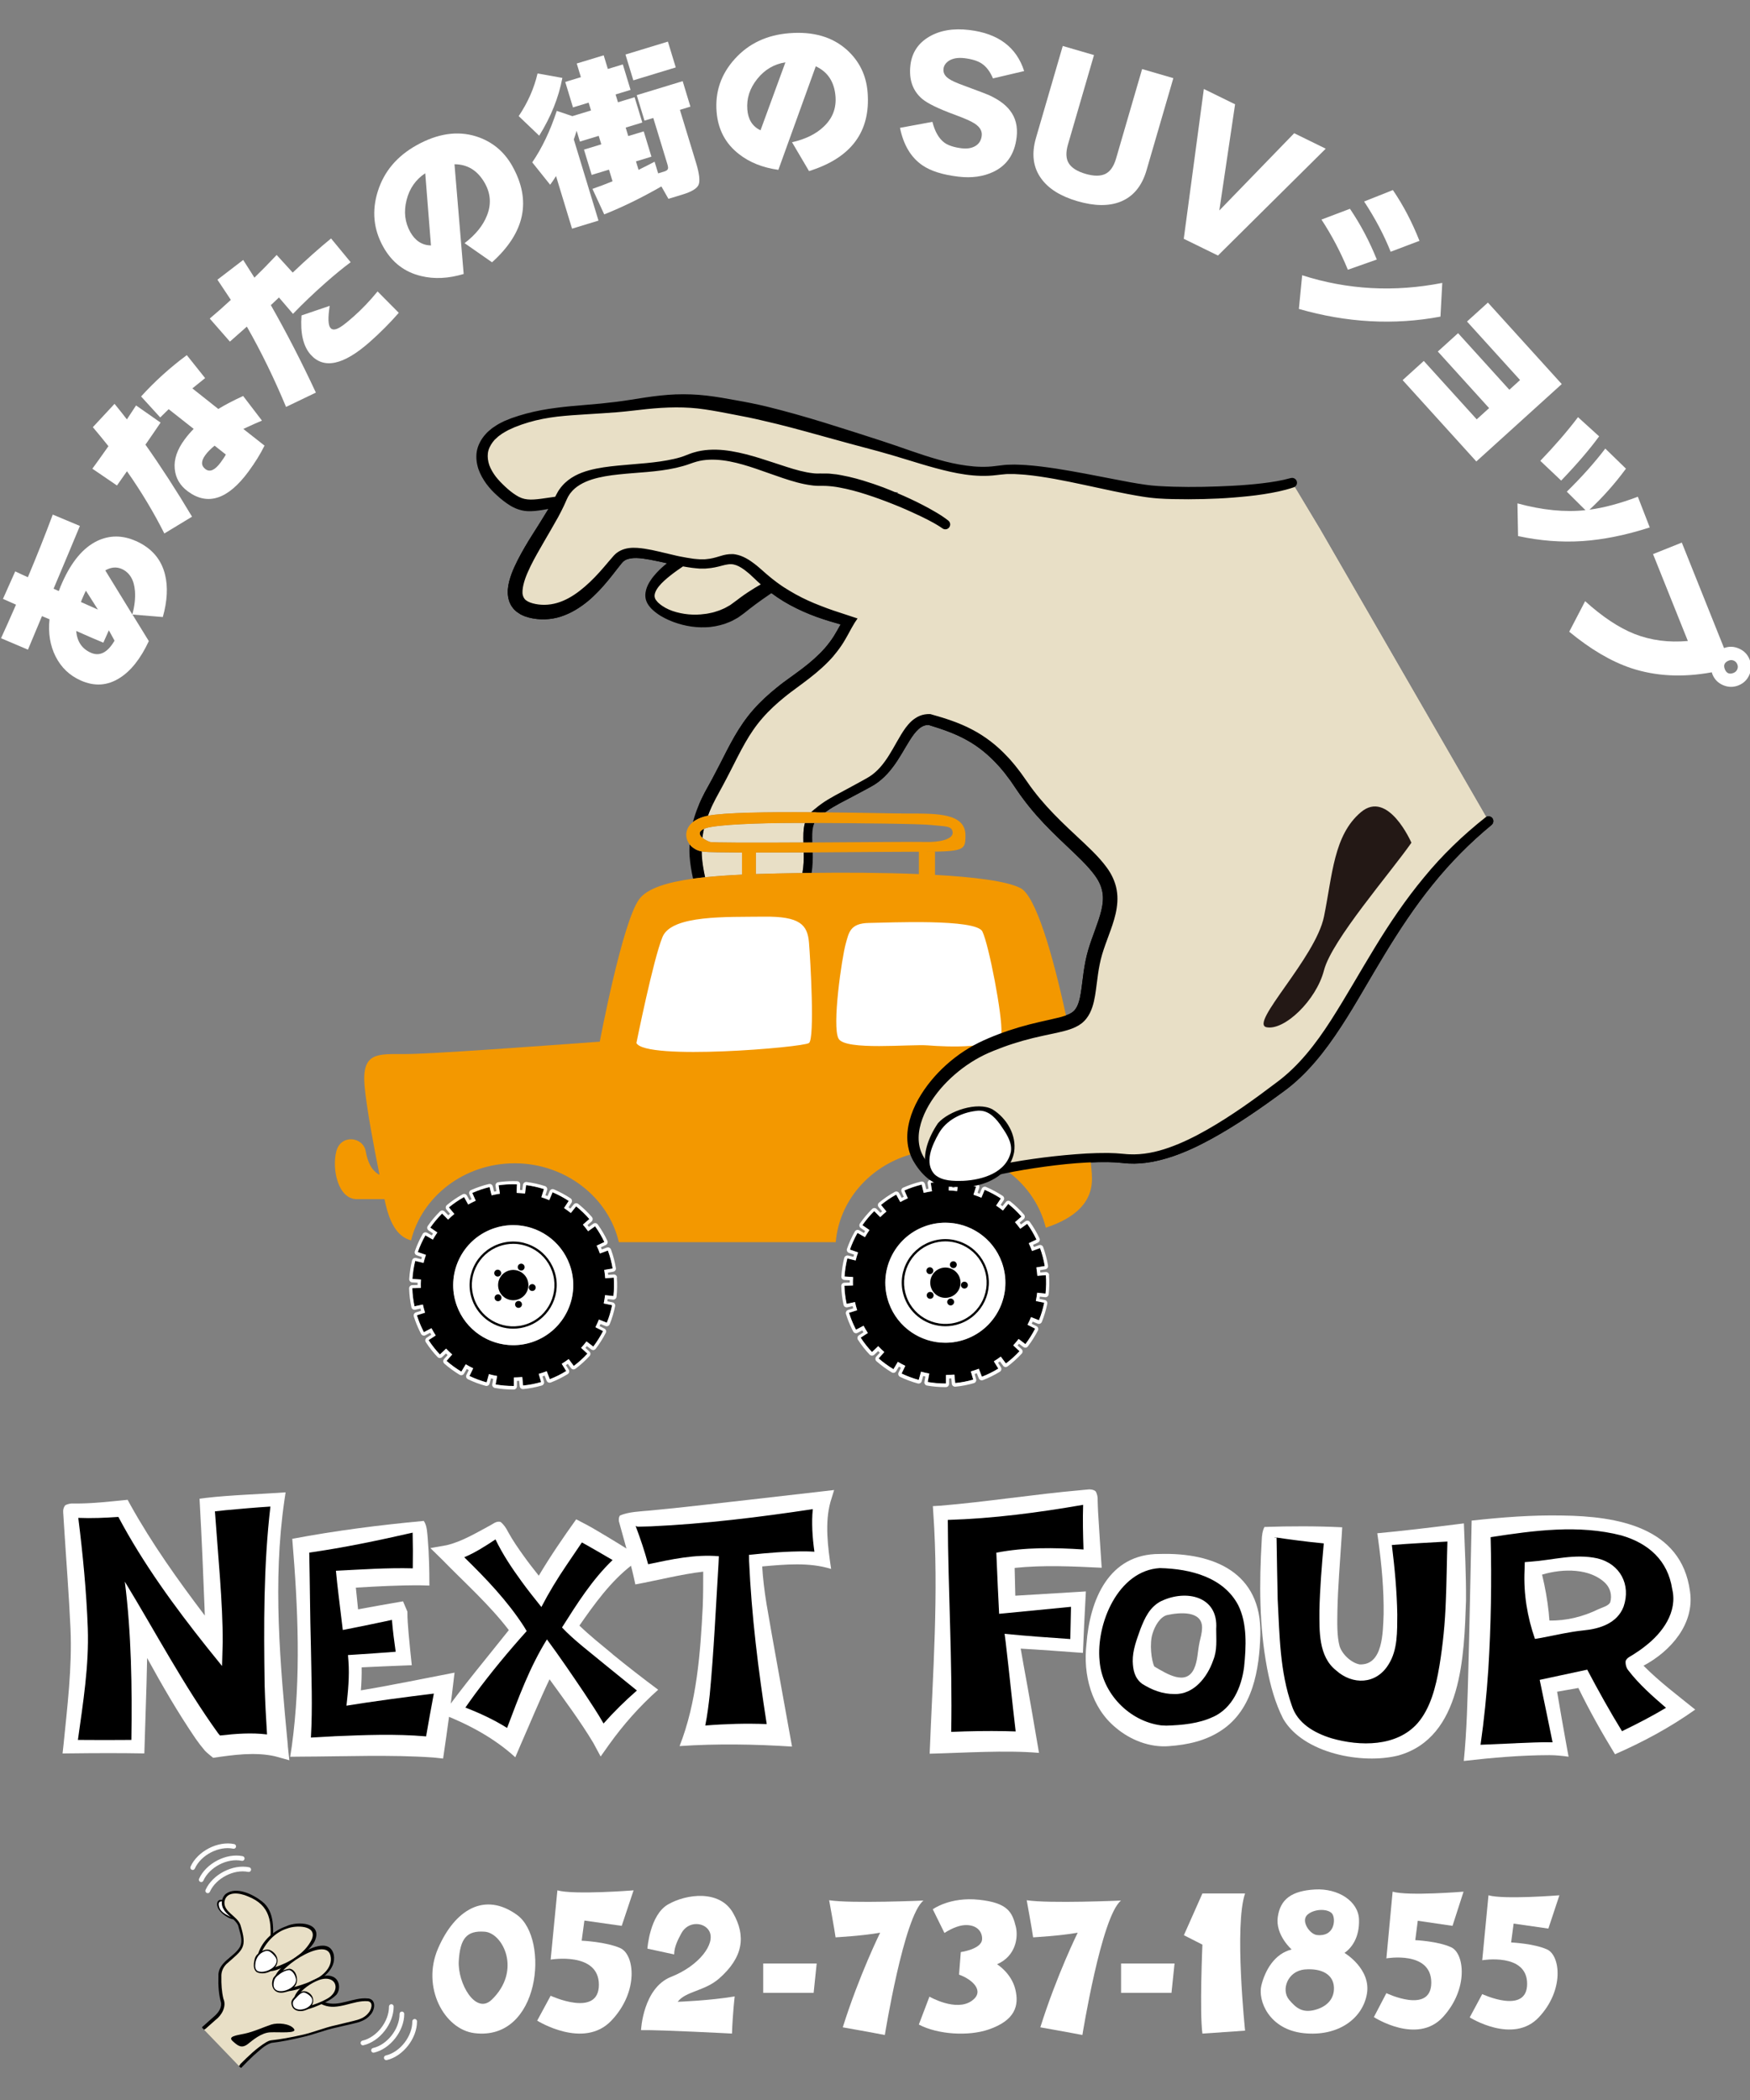 <?xml version="1.0" encoding="UTF-8"?>
<svg id="_レイヤー_1" data-name="レイヤー_1" xmlns="http://www.w3.org/2000/svg" viewBox="0 0 425.2 510.24">
  <rect x="0" y="0" width="425.2" height="510.24" fill="#808080" stroke="none"/>
  <defs>
    <style>
      .cls-1 {
        fill: none;
      }

      .cls-2 {
        fill: #e8dfc6;
      }

      .cls-3 {
        fill: #231815;
      }

      .cls-4 {
        fill: #fff;
      }

      .cls-5 {
        fill: #f39800;
      }
    </style>
  </defs>
  <g>
    <path class="cls-4" d="M33.03,131.45c3.81,1.7,6.17,4.44,7.08,8.21.72,2.95.54,6.37-.55,10.26l-7.37-.6,3.97,6.45c-1.98,4.24-4.33,7.22-7.05,8.94-2.98,1.91-6.14,2.12-9.49.63-2.73-1.22-4.76-3.16-6.11-5.83-1.34-2.67-1.83-5.68-1.48-9.04l-1.83-.77c-.75,1.82-1.89,4.54-3.41,8.15l-6.54-2.78c1.04-2.25,2.25-4.97,3.64-8.15l-3.17-1.41,2.98-6.68c.86.42,1.89.89,3.07,1.42,2.11-5.01,4.13-10.08,6.05-15.22l6.59,2.76c-1.53,3.7-3.66,8.78-6.39,15.25l1.27.57c.22-.64.5-1.33.84-2.08,2.27-5.1,5.1-8.46,8.49-10.1,3.02-1.43,6.14-1.42,9.39.02ZM26.45,153.14l-1.34,3.01c-1.62-.66-3.82-1.61-6.6-2.85.22,2.56,1.39,4.32,3.53,5.28,2.16.97,4.09,0,5.79-2.92l-1.38-2.51ZM20.88,143.53c-.12.19-.3.57-.55,1.14-.27.59-.49,1.13-.67,1.6l4.13,1.84-2.91-4.58ZM29.58,138.24c-1.26-.56-2.59-.45-4,.35l6.57,10.71c.55-2.01.77-3.9.64-5.69-.21-2.71-1.28-4.5-3.21-5.37Z"/>
    <path class="cls-4" d="M39.02,102.67c-.67,1.01-1.9,2.8-3.68,5.37,3.8,5.39,7.58,11.22,11.32,17.5l-6.73,4.08c-2.6-5.17-5.63-10.21-9.08-15.12l-2.43,3.46-5.98-4.08c.85-1.16,2.16-2.98,3.91-5.47-1.35-1.69-2.61-3.23-3.79-4.62l5.27-5.67c1.29,1.58,2.29,2.84,3,3.78.57-.87,1.32-2,2.23-3.39l5.96,4.17ZM59.08,96.22l4.57,5.98c-1.1.45-2.61,1.12-4.53,2.02l5.15,4.05c-.98,2.01-2.28,4.1-3.88,6.28-4.99,6.79-9.91,8.41-14.74,4.85-1.93-1.42-3-3.26-3.2-5.53-.21-2.27.59-4.63,2.4-7.08.7-.95,1.44-1.81,2.21-2.58l-6.08-4.79c-.48.46-1.16,1.12-2.05,2.01l-4.65-5.1c3.33-3.67,7.03-7.02,11.11-10.04l4.45,5.58c-.58.45-1.61,1.28-3.1,2.5l6.3,5c1.71-1.05,3.73-2.1,6.05-3.16ZM52.15,108.28c-.97.79-1.72,1.55-2.25,2.28-1.09,1.48-1.07,2.62.04,3.44,1.07.79,2.29.23,3.68-1.65.63-.86,1.05-1.5,1.25-1.91l-2.72-2.15Z"/>
    <path class="cls-4" d="M80.44,57.94l4.76,5.77c-1.84,1.36-3.89,3.05-6.15,5.04-2.87,2.54-5.49,5.04-7.86,7.51l-3.41-3.98c-.43.41-1.08,1.03-1.97,1.86,3.75,6.58,7.4,13.66,10.94,21.25l-7.25,3.48c-2.87-6.9-6.04-13.41-9.52-19.51l-4.12,3.64-4.9-5.6c1.71-1.43,3.41-2.94,5.13-4.54-1.22-1.85-2.31-3.49-3.26-4.9l6.26-4.8c.6.94,1.51,2.37,2.73,4.3,1.74-1.69,3.54-3.53,5.4-5.51l3.9,4.28c3.44-3.26,6.54-6.03,9.32-8.29ZM96.9,76c-2.13,2.44-4.48,4.81-7.05,7.08-6.4,5.66-11.19,6.68-14.39,3.07-1.79-2.03-2.52-5.2-2.2-9.51l6.85-2.33c-.46,2.93-.39,4.73.21,5.4.47.53,1.26.45,2.38-.24.71-.44,1.79-1.3,3.24-2.58,1.97-1.74,3.9-3.76,5.8-6.08l5.16,5.2Z"/>
    <path class="cls-4" d="M124.49,40.37c4.7,8.39,3.05,16.17-4.94,23.36l-6.67-4.65c2.67-2.04,4.47-4.27,5.42-6.67,1.1-2.71.93-5.34-.48-7.87-1.72-3.07-4.18-4.62-7.39-4.63l2.23,26.66c-3.71,1.11-7.15,1.28-10.33.5-4.02-.95-7.08-3.3-9.19-7.06-2.4-4.28-2.84-8.8-1.33-13.57s4.64-8.49,9.39-11.14c5.11-2.86,9.95-3.58,14.49-2.16,3.86,1.23,6.79,3.64,8.8,7.23ZM103.32,42.1c-2.31,1.52-3.83,3.69-4.54,6.52-.71,2.82-.41,5.41.91,7.77,1.19,2.11,2.86,3.2,5.02,3.25l-1.39-17.54Z"/>
    <path class="cls-4" d="M136.64,18.93c-.9,4.78-2.78,9.46-5.63,14.04l-4.98-4.76c2.21-3.29,3.74-6.75,4.58-10.36l6.03,1.08ZM145.42,53.6l-6.43,1.96-3.89-12.78c-.49.8-.97,1.5-1.43,2.11l-4.35-5.44c2.38-3.49,4.37-7.66,5.96-12.51l3.79,1.28,4.53-1.38-.58-1.9-3.8,1.16-1.88-6.19,3.8-1.16-1.01-3.32,6.55-1.99,1.01,3.32,3.64-1.11,1.88,6.19-3.64,1.11.58,1.9,4.04-1.23,1.87,6.15-4.04,1.23.63,2.06,3.76-1.14,1.87,6.15-3.76,1.14.63,2.06c1.28-.63,2.58-1.29,3.9-1.98l.86,2.83,1.46-.44c.57-.17.87-.41.93-.72.06-.19,0-.59-.18-1.18l-3.39-11.12-2.14.65-1.88-6.19,11.16-3.4,1.88,6.19-2.55.78,3.93,12.9c.8,2.64,1,4.41.6,5.32-.4.9-1.7,1.69-3.88,2.35l-3.44,1.05-1.71-3.01c-4.82,2.76-9.45,5.02-13.89,6.79l-2.86-6.2c1.52-.52,3.15-1.13,4.88-1.84l-.86-2.83-4.21,1.28-1.87-6.15,4.21-1.28-.63-2.06-4.57,1.39-.8-2.63c-.22.74-.44,1.45-.68,2.11l6,19.74ZM164.19,16.38l-10.31,3.14-1.91-6.27,10.31-3.14,1.91,6.27Z"/>
    <path class="cls-4" d="M210.8,22.4c.77,9.58-3.97,15.97-14.23,19.17l-4.13-7.01c3.28-.74,5.85-2.01,7.71-3.8,2.13-2.01,3.08-4.46,2.85-7.36-.28-3.51-1.88-5.94-4.79-7.29l-9.09,25.16c-3.83-.54-7.03-1.82-9.6-3.85-3.26-2.54-5.06-5.95-5.41-10.25-.39-4.89,1.09-9.19,4.46-12.89,3.36-3.71,7.75-5.78,13.18-6.21,5.84-.47,10.53.89,14.07,4.09,2.99,2.73,4.65,6.14,4.98,10.24ZM190.83,15.15c-2.74.42-5.02,1.76-6.84,4.03-1.82,2.27-2.63,4.75-2.41,7.45.19,2.42,1.26,4.1,3.2,5.04l6.05-16.52Z"/>
    <path class="cls-4" d="M247,33.41c-.47,3.97-2.34,6.75-5.59,8.32-2.47,1.18-5.33,1.58-8.57,1.19-3.78-.45-6.68-1.36-8.7-2.74-2.78-1.89-4.61-4.93-5.47-9.12l7.88-1.45c.6,2.37,1.57,4.06,2.93,5.07.97.68,2.36,1.13,4.18,1.35,1.34.16,2.46-.03,3.34-.56s1.4-1.36,1.53-2.48c.14-1.15-.44-2.14-1.73-2.98-.84-.55-2.42-1.25-4.73-2.1-3.94-1.44-6.6-2.72-7.97-3.85-2.35-1.98-3.31-4.74-2.89-8.26.36-2.99,1.86-5.28,4.5-6.85,2.64-1.57,5.91-2.13,9.8-1.66,7.02.84,11.47,4.16,13.33,9.98l-7.58,1.78c-.69-1.64-1.59-2.84-2.72-3.6-.97-.65-2.37-1.09-4.18-1.31-1.57-.19-2.83.02-3.78.61-.8.53-1.25,1.19-1.34,1.97-.11.95.32,1.76,1.29,2.41.6.44,1.82,1,3.68,1.67,3.61,1.34,5.62,2.1,6.03,2.29,2.34,1.07,4.05,2.31,5.13,3.72,1.41,1.79,1.95,3.98,1.64,6.58Z"/>
    <path class="cls-4" d="M278.58,41.35c-1.13,3.9-3.27,6.46-6.42,7.69-2.81,1.09-6.26,1.04-10.35-.15-4.09-1.19-7.02-3.01-8.8-5.47-2-2.72-2.43-6.03-1.29-9.93l6.5-22.32,7.59,2.21-6.31,21.68c-.58,1.98-.51,3.52.19,4.63.7,1.11,2.05,1.96,4.06,2.55,2,.58,3.6.59,4.79.03s2.07-1.82,2.64-3.77l6.32-21.72,7.59,2.21-6.51,22.36Z"/>
    <path class="cls-4" d="M322.11,36.13l-26.18,25.96-8.31-4.07,4.88-36.4,7.59,3.72-3.83,25.8,18.19-18.77,7.67,3.76Z"/>
    <path class="cls-4" d="M349.99,76.93c-11.26,2.11-22.73,1.49-34.4-1.87l.8-8.18c11.01,3.53,22.36,4.15,34.04,1.86l-.44,8.2ZM334.52,63.06l-7.03,2.48c-1.74-4.25-3.88-8.32-6.41-12.19l6.92-2.62c2.56,3.78,4.74,7.89,6.52,12.32ZM344.9,58.51l-7.01,2.66c-1.61-4.05-3.76-8.12-6.45-12.21l6.99-2.78c2.51,3.67,4.66,7.78,6.46,12.33Z"/>
    <path class="cls-4" d="M358.71,112.13l-17.91-19.77,5.14-4.66,12.86,14.19,3.01-2.73-12.46-13.75,4.92-4.46,12.46,13.75,2.6-2.36-12.89-14.22,5.08-4.6,17.94,19.8-20.74,18.79Z"/>
    <path class="cls-4" d="M400.85,128.15c-5.84,1.88-11.31,2.98-16.39,3.32-5.09.33-10.29-.07-15.61-1.22l-.15-7.94c6.02,1.64,11.53,2.19,16.52,1.65l-4.53-4.5c3.69-3.62,6.8-7.11,9.35-10.47l5.02,4.88c-2.69,3.66-5.65,6.98-8.86,9.97,3.56-.48,7.48-1.53,11.75-3.15l2.9,7.47ZM379.32,116.77l-5.07-4.8c3.5-3.64,6.56-7.17,9.16-10.61l5.13,4.66c-2.27,3.12-5.34,6.7-9.22,10.75Z"/>
    <path class="cls-4" d="M422.43,166.52c-1.25.5-2.51.49-3.75-.04-1.25-.53-2.11-1.41-2.61-2.64-.02-.05-.07-.22-.15-.49-7.1,1.3-13.62.96-19.57-1-4.87-1.63-9.89-4.58-15.07-8.86l3.86-7.42c4.19,3.79,8.18,6.44,11.97,7.95,3.97,1.57,8.3,2.14,12.99,1.72l-8.46-21.11,6.99-2.8,10.26,25.63c1.22-.46,2.43-.41,3.65.13,1.22.54,2.07,1.42,2.55,2.62.5,1.26.49,2.5-.03,3.72-.53,1.23-1.4,2.09-2.63,2.58ZM421.22,163.49c.42-.17.71-.45.89-.86s.17-.81,0-1.23c-.17-.42-.45-.71-.86-.89-.4-.17-.81-.18-1.23,0-1.02.41-1.33,1.11-.93,2.1s1.11,1.29,2.13.88Z"/>
  </g>
  <g>
    <path d="M17.05,366.95s2.67,26.26,2.23,35.16c-.45,8.9-2.23,22.26-2.23,22.26h16.47s.62-23.25,0-30.34c0,0,15.46,27.98,19,30.34,0,0,9.81-1.54,14.99,0,0,0-3.54-36.61,0-60.04,0,0-13.63.82-17.17,1.36,0,0,1.91,28.07,1.64,33.25,0,0-14.72-18.26-22.07-32.43,0,0-9.36.89-12.85.45Z"/>
    <path class="cls-4" d="M69.94,424.13c-1.88-19.73-3.72-39.85-.84-59.57,0,0,.29-1.96.29-1.96-5.84.42-13.52.66-19.32,1.34,0,0-1.59.21-1.59.21,0,0,.09,1.66.09,1.66.45,7.99.82,16.85,1.13,24.9.02.6.04,1.21.06,1.82-6.54-8.63-12.86-17.49-18.1-26.93,0,0-.65-1.19-.65-1.19-4.32.42-8.71.95-13.06.9-.7-.07-1.53.11-2.11.43-.24.3-.46.79-.49,1.26-.01.62.02.45.01.58l.03.45c.01.48.16,2.22.17,2.69.51,8.13,1.21,16.95,1.57,25.04.41,9.52-.78,18.95-1.72,28.4l-.21,1.88s1.83-.02,1.83-.02c6.01-.07,12.03-.1,18.04.01,0,.18.51-16.29.53-16.81.05-2.15.11-4.26.15-6.37,3.66,6.68,7.48,13.27,11.78,19.59.66.95,1.46,1.99,2.25,2.92.58.61,1.35,1.18,2.01,1.74,4.85-.72,10.19-1.46,15.01-.38l3.5.97s-.38-3.54-.38-3.54ZM53.45,421.68c-.18-.22-.46-.55-.46-.55-8.31-11.53-15.25-24.65-22.66-36.83,1.59,12.49,1.79,25.81,1.59,38.45-4.33.05-8.66.03-12.99,0,1.25-8.99,2.72-18.07,2.4-27.15-.32-8.8-1.21-18.05-2.31-26.8,3.25.14,6.49-.01,9.74-.23,6.02,11.33,13.58,21.69,21.55,31.71,0,0,3.64,4.51,3.64,4.51,0,0,.16-5.75.16-5.75.06-9.29-1.21-22.07-1.89-31.82.84-.1,1.7-.19,2.55-.28,3.51-.33,7.33-.66,10.93-.89-1.68,14.42-1.62,28.94-1.4,43.43.12,3.98.32,7.96.58,11.94-3.81-.47-7.61-.17-11.44.26Z"/>
    <path d="M101.92,370.9s-24.16,4.08-28.79,4.63c0,0,1.91,34.06,0,49.05,0,0,24.25-1.09,32.43,0l2.45-15.53-22.07,3.54s.57-4.89.3-8.98l11.87-.68s-1.31-10.36-1.04-11.72l-11.94,2.3s-.55-5.18-1.09-9.81c0,0,13.08-.82,18.26-.55,0,0,.11-6.34-.37-12.26Z"/>
    <path class="cls-4" d="M87.68,410.73c.15-1.87.22-3.72.19-5.61,3.45-.17,6.9-.31,10.35-.45,0,0,1.83-.07,1.83-.07-.27-2.54-.55-5.18-.77-7.71-.13-1.72-.31-3.53-.29-5.25,0-.03.01-.03,0-.05l-1.06-2.51-1.23.21c-3.24.55-6.47,1.14-9.7,1.73-.17-1.7-.36-3.57-.54-5.27,5.2-.31,10.61-.6,15.72-.56l2.15.06c0-3.8-.08-7.62-.4-11.39-.13-1.36-.15-3.17-.96-4.32-10.63.98-21.43,2.36-31.96,4.35,1.4,16.7,2.18,33.77-.11,50.39l-.4,2.56s2.73-.03,2.73-.03c10.28-.03,21.82-.51,32,.21l2.43.26c1.03-6.92,1.99-13.93,2.78-20.88-6.88,1.33-15.58,3.12-22.77,4.31ZM81.17,421.87c-1.88.1-3.75.2-5.63.31.43-7.42.11-14.72,0-22.14-.21-7.6-.24-15.19-.4-22.8,8.47-1.21,16.73-2.94,25.12-4.85,0,.08,0,.16,0,.16.07,2.75.08,5.69.03,8.51-6.25-.16-12.43.28-18.67.59.34,3.75.95,8.33,1.39,12.09,0,0,.28,2.3.28,2.3l2.24-.44c3.24-.64,6.47-1.32,9.7-2.01.2,2.59.55,5.17.91,7.74-3.33.25-6.65.49-9.98.7l-1.61.1.12,1.58c.25,3.52-.09,7.21-.49,10.72,6.32-1.03,14.37-2.1,21.23-2.94-.66,3.46-1.28,6.93-1.88,10.4-7.5-.65-14.84-.34-22.34-.03Z"/>
    <path d="M121.12,371.43s-7.84,5.24-12.2,6.06c0,0,13.37,12.75,16.91,18.61,0,0-11.1,13.13-15.46,19.67,0,0,8.33,3.06,13.95,7.51,0,0,6.63-16.71,8.81-20.25,0,0,11.71,16.31,13.07,19.58,0,0,4.91-6.55,11.14-11.93,0,0-16.26-12.73-18.71-15.5,0,0,7.64-12.14,13.63-16.5,0,0-8.32-5.1-11.59-6.74,0,0-7.02,10.02-9.48,14.65,0,0-7.62-9.17-10.08-15.16Z"/>
    <path class="cls-4" d="M148.82,401.89c-2.68-2.22-5.53-4.49-8.04-6.92,3.67-5.28,7.6-10.74,12.67-14.65,0,0,2.44-1.72,2.44-1.72-3.58-2.34-7.52-4.75-11.22-6.92-1.41-.85-3.16-1.74-4.67-2.53-3.2,4.48-6.29,8.98-9.09,13.7-1.23-1.54-2.45-3.1-3.58-4.68-1.4-1.95-2.76-3.9-3.9-5.99-.45-.91-1.06-1.81-1.81-2.39-.6-.19-1.3.07-1.8.42-.23.15-.86.47-1.09.62-3.21,1.74-6.68,3.78-10.2,4.61l-3.96.7s2.91,2.85,2.91,2.85c5.41,5.55,11.44,10.91,16.15,17.08-5.03,6.35-11.54,14.12-16.01,20.47,6.33,2.48,12.57,5.84,17.58,10.43,0,0,1.22-2.86,1.22-2.86,2.34-5.32,4.59-10.81,7.1-16.09,3.65,5.05,7.48,10.19,10.63,15.44,0,0,1.79,3.32,1.79,3.32,0,0,2.01-2.84,2.01-2.84,3.46-4.85,7.51-9.43,11.97-13.38-3.76-2.8-7.49-5.69-11.12-8.66ZM146.64,418.75c-1.46-2.56-3.11-5.01-4.72-7.46-2.76-4.1-6.09-9-9.03-12.96-4.18,6.72-6.9,14.15-9.68,21.51-3.22-2.01-6.6-3.58-10.13-4.95.73-1.07,1.5-2.13,2.27-3.19,3.94-5.33,8.19-10.46,12.62-15.39,0,0-.66-1.1-.66-1.1-4.09-6.32-9.2-11.64-14.51-16.84,2.69-1.14,5.14-2.71,7.59-4.34,1.74,3.64,3.99,6.99,6.35,10.23,1.41,1.96,3.27,4.29,4.8,6.2,1.76-3.41,3.88-6.9,6.05-10.09l3.79-5.6c.39.21.79.43,1.18.65,1.31.73,4.08,2.34,6.28,3.63-4.96,4.76-8.62,10.59-12.29,16.38,2.89,3.09,7.05,6.2,10.3,8.91l7.9,6.41c-2.88,2.51-5.58,5.17-8.11,8.02Z"/>
    <path d="M152.03,369.22s2.85,8.4,3.94,13.3c0,0,13.23-2.94,16.75-2.67,0,0-.48,30.5-4.29,41.94,0,0,9.53-.87,20.9-.17,0,0-5.77-33.18-5.77-42.44,0,0,11.99-1.31,16.35-.22,0,0-1.64-9.19,0-14.64,0,0-33.44,4.62-47.88,4.89Z"/>
    <path class="cls-4" d="M201.79,364.89l.88-2.86s-3.03.35-3.03.35c-7.83.91-28.19,3.24-35.78,4.05,0,0-5.95.59-5.95.59-2.25.21-5.2.29-7.28,1.21-.33.42-.35,1.28-.16,1.74.07.32.33,1.15.4,1.45,1.2,4.34,2.59,9.15,3.5,13.55,4.84-.87,11.32-2.52,16.49-3.1,0,2.81,0,5.64-.11,8.46-.57,11.38-1.46,23.29-5.63,33.92,9.05-.62,18.27-.46,27.32.12-1.58-8.94-4.73-25.91-6.21-34.74-.48-3.01-.87-6.07-1.04-9.03,5.57-.49,11.42-1.06,16.75.61-.79-5.23-1.58-11.25-.15-16.33ZM181.98,377.78s.02,1.4.02,1.4c.6,13.39,2.23,26.53,4.29,39.72-2.48-.09-4.96-.11-7.44-.05-2.52.07-5,.2-7.49.4.51-2.53.81-5.03,1.09-7.52.97-10.21,1.51-21.61,2.13-31.84,0,0,.08-1.77.08-1.77-5.83-.5-11.52.75-17.18,1.95-.85-3.17-1.89-6.24-3.04-9.3.19.09.39.17.68.17,0,0,3.04-.08,3.04-.08,13.19-.6,26.29-2.22,39.33-4.18-.19,1.71-.18,3.37-.12,5.01.08,1.81.26,3.56.51,5.33-.68-.05-1.35-.06-2.02-.08-4.66-.03-9.27.36-13.9.85Z"/>
    <path d="M264.99,363.56s-26.66,3.77-36.47,4.04c0,0,1.09,27.25,0,55.87,0,0,15.02-.72,21.02-.18,0,0-2.71-19.3-3.53-24.48l15.6,1.11.4-11.41-17.31,1.36-.38-10.82s6.96-1.32,21.11-.32c0,0-.71-12.44-.44-15.16Z"/>
    <path class="cls-4" d="M246.69,387.7c-.05-2.25-.11-4.5-.16-6.74,6.99-.73,14.13-.38,21.15-.04-.24-3.6-.67-10.01-.88-13.6-.01-.57-.11-2.21-.1-2.76.05-.75-.12-1.65-.51-2.23-.48-.4-1.34-.53-1.99-.41-.33,0-1.39.15-1.71.16-11.09.97-22.93,2.85-34,3.76,0,0-1.83.11-1.83.11l.11,1.72c1.36,19.46-.13,38.98-.89,58.43,8.3-.2,18.35-.9,26.57-.2-1.17-6.91-2.45-14.33-3.73-21.25-.24-1.36-.48-2.72-.72-4.08,5.04.28,10.09.67,15.12,1.04.18-4.34.37-8.7.62-13.04l.1-1.9-1.96.12-15.18.92ZM231.11,420.79c.33-16.96-.76-34.54-.82-51.49,11.05-.34,22.01-1.78,32.88-3.67-.12,3.58-.03,7.25.09,10.85-7.06-.46-14.2-.58-21.18.78,0,0,.08,1.86.08,1.86.19,4.31.36,8.67.6,12.99l2.08-.2,15.38-1.5c-.05,2.61-.1,5.22-.17,7.83-5.32-.36-10.65-.74-15.96-1.27,0,0,.27,2.1.27,2.1.84,7.08,1.57,14.47,2.42,21.62-.84-.03-1.66-.06-2.49-.07-4.41-.08-8.8-.01-13.19.18Z"/>
    <path d="M281.79,379.28c-9.54,0-16.08,9.54-16.35,22.62s10.35,20.15,17.99,19.89c16.35-.55,20.98-9.27,20.98-24.53s-13.08-17.99-22.62-17.99ZM293.78,395.68c-.27,5.68-1.26,19.5-14.72,11.4-3.07-1.85-1.36-14.72,4.09-16.49,5.45-1.77,10.9-.59,10.63,5.09Z"/>
    <g>
      <path class="cls-4" d="M281.79,377.57c-12.45-.07-17.01,11.22-17.81,21.88-.86,7.35,1.15,15.42,7.1,20.31,3.5,2.99,8.3,4.9,12.99,4.5,4.42-.32,8.83-1.26,12.64-3.79,7.73-5.05,9.29-14.89,9.52-23.38.31-14.98-11.27-19.9-24.45-19.52ZM294.77,417.14c-3.43,1.64-7.58,2.03-11.4,2.14-.27-.02-.95-.04-1.23-.06-7.74-.98-14.34-7.76-14.97-15.64-.91-9.06,4.5-21.98,14.63-22.58,7.53.17,15.53,2.27,19.07,9.05,2.2,4.45,1.91,10.09,1.41,14.96-.63,4.94-2.83,10-7.5,12.14Z"/>
      <path class="cls-4" d="M282.19,388.99c-2.88,1.46-4.04,4.15-5.1,6.83-.9,2.57-1.91,5.06-1.87,7.88.08,1.94.38,3.96,2.27,5.41,2.37,1.49,4.92,2.51,7.83,2.49,4.76.17,8.07-4.16,9.45-8.2,1.03-2.47.72-5.1.73-7.63.55-7.94-7.29-9.63-13.3-6.77ZM291.45,399.07c-.47,2.13-.42,4.45-1.33,6.4-1.98,4.23-6.68,1.18-9.65-.55-.7-1.39-1.24-5.61-.41-8.08.54-1.76,1.77-3.96,3.5-4.42,2.97-.66,8.63-1.18,8.51,3.18-.04,1.2-.36,2.35-.63,3.47Z"/>
    </g>
    <path d="M308.4,372.24c0,5.72-1.43,32.85,4.89,44.83,3.71,7.04,18.8,10.54,27.52,6.9s10.88-13.5,12.1-23.1c1.23-9.7.85-18.74.85-28.47l-17.33,1.55s3.3,22.74-.14,28.75c-4.07,7.11-10.96,2.61-12.68-1.69-1.7-4.23-.46-18,.31-27.92l-15.51-.85Z"/>
    <path class="cls-4" d="M355.68,370.14s-2.1.26-2.1.26c-5.76.73-13.22,1.62-18.94,2.14l.23,1.63c.83,5.98,1.39,12.09,1.31,18.08-.18,4.3-.11,12.43-5.85,12.15-2.04-.38-4.29-2.51-4.87-4.5-.65-2.47-.55-5.74-.51-8.44.12-6.01.66-12.1,1.04-18.21,0,0,.13-2.16.13-2.16-6.23-.31-12.74-.3-18.9-.08-.47.91-.64,2.19-.66,3.26-.61,10.4-.63,20.82,1.32,31.13.8,4.19,1.95,8.4,3.9,12.23,4.89,8.4,19.17,11.14,28.03,8.89,15.51-4.41,15.92-24.37,16.39-37.6.05-6.33-.29-12.54-.52-18.78ZM349.73,404.8c-.86,5.18-2.2,10.31-5.3,13.89-5.08,5.77-14.01,5.66-20.93,3.66-4.21-1.31-8.26-3.63-9.63-7.95-2.91-8.23-2.97-17.06-3.43-25.75-.09-3.74-.2-10.64-.26-14.31,0-.13,0-.63-.02-.75-.12,0-.3.06-.59-.1,3.45.52,8.2,1.16,12.07,1.51-.49,5.45-.94,10.89-1.06,16.39,0,4.88-.25,11.06,4.04,14.46,4,3.61,9.74,3.46,12.73-1.4,2.3-3.58,2.11-8.14,2.15-12.18-.1-5.7-.63-11.28-1.32-16.88,4.14-.34,9.22-.59,13.5-.84-.15,4.79-.18,9.56-.38,14.26-.18,5.41-.7,10.73-1.57,16Z"/>
    <path d="M396.6,404.14s13.77-6.33,11.91-17.62c-1.97-11.97-11.4-20.28-48.68-14.98,0,0,.27,34.47-2.18,54.29,0,0,17.71-1.36,21.53-.82l-2.94-15.44,8.37-1.64s3.87,7.81,8.66,15.53c0,0,8.53-3.85,15.07-8.21,0,0-10.66-8.66-11.75-11.12ZM392.86,389.83c-1.64,5.1-18.43,5.94-18.43,5.94-1.36-7.49-2.06-14.43-2.06-14.43,18.8-4.63,22.13,3.39,20.5,8.49Z"/>
    <g>
      <path class="cls-4" d="M392.4,426.23c6.83-2.98,13.4-6.52,19.49-10.85-4.24-3.42-8.72-6.78-12.56-10.66,6.6-3.52,12.46-10.17,11.29-18.05-2.08-15.71-17.82-18.27-30.99-18.44-7.4-.15-14.74.43-22.06,1.23-.14,6.41-.61,29.82-.8,35.94-.2,7.49-.37,15.02-1.11,22.46,6.9-.79,13.88-1.4,20.82-1.41,1.5,0,3.21.17,4.64.38l-.39-2.11c-.84-4.55-1.62-9.12-2.4-13.68l5.17-.91c2.7,5.53,5.69,10.86,8.9,16.11ZM368.33,423.56l-8.6.37c.87-6.1,1.48-12.19,1.89-18.33.65-10.63.84-21.45.56-32.11,10.53-1.63,21.38-3.11,31.79-.42,6.62,1.93,11.27,6.1,12.33,13.04,1.33,5.55-2.34,10.63-6.6,13.89-.87.7-1.9,1.41-2.86,2.01-.64.42-1.54.77-1.84,1.52-.12.65.11,1.69.59,2.26,2.65,3.47,5.92,6.32,9.2,9.16-3.44,2.06-7.08,3.94-10.69,5.68-2.99-4.87-5.79-9.91-8.45-14.95-2.24.48-9.34,2-11.55,2.48l.36,1.73c.93,4.48,1.87,8.96,2.77,13.44-3.02-.08-5.84.12-8.9.22Z"/>
      <path class="cls-4" d="M384.73,396.14c3.84-.36,8.21-1.67,9.76-5.79,1.82-5.32-.84-10.36-6.33-11.7-5.52-1.23-10.82.41-16.26.79l-1.42.11s-.06,1.99-.06,1.99c-.26,5.67.66,11.32,2.53,16.67,0,0,1.59-.27,1.59-.27,3.47-.65,6.69-1.44,10.2-1.8ZM390.1,384.71c1.15,1.16,1.63,2.96,1.14,4.59-.4.91-1.96,1.25-2.93,1.72-3.68,1.79-7.74,2.81-11.85,2.72-.05-.66-.11-1.31-.17-1.97-.32-3.09-.88-6.16-1.61-9.18,5.11-1.54,11.71-1.57,15.42,2.11Z"/>
    </g>
  </g>
  <g>
    <path class="cls-4" d="M125.66,465.3c-7.88-5.74-15.12-1.35-19.22,8.1-4.1,9.45,1.52,19.67,8.81,20.59,16.05,2.03,18.29-22.95,10.41-28.69ZM119.45,485.89c-3.88,3.74-8.31-4.05-7.98-9.45.33-5.4,1.89-7.43,6.31-7.09,4.42.34,9.03,9.45,1.68,16.54Z"/>
    <path class="cls-4" d="M135.43,459.29l-1.64,16.84s11.72-1.99,11.72,6.11-11.72,2.67-11.72,2.67l-3.27,6.05s11.29,7.08,18.02,0c6.73-7.08,5.65-16.09,2.16-17.63-3.48-1.54-9.37-1.8-9.37-1.8l.66-4.89,9.07,1.29,2.88-8.63s-14.46,1.15-18.52,0Z"/>
    <path class="cls-4" d="M338.37,459.61l-1.52,16.22s10.91-1.92,10.91,5.88-10.91,2.57-10.91,2.57l-3.04,5.82s10.51,6.81,16.77,0c6.26-6.81,5.26-15.49,2.01-16.97-3.24-1.49-8.72-1.73-8.72-1.73l.61-4.71,8.44,1.24,2.68-8.31s-13.46,1.11-17.24,0Z"/>
    <path class="cls-4" d="M361.66,460.5l-1.52,15.78s10.91-1.87,10.91,5.73-10.91,2.5-10.91,2.5l-3.04,5.66s10.51,6.63,16.77,0c6.26-6.63,5.26-15.07,2.01-16.52-3.24-1.45-8.72-1.69-8.72-1.69l.61-4.58,8.44,1.21,2.68-8.09s-13.46,1.08-17.24,0Z"/>
    <path class="cls-4" d="M157.3,473.46s.55-8.16,5-10.73c4.44-2.57,12.55-3.63,15.79,2.03,3.24,5.66,2.49,10.82-3.36,15.96-3.48,3.06-8.15,3.09-10.07,5.66,0,0,7.85-.28,13.85-1.31,0,0-.49,4.08-.66,9.03,0,0-17.3-.92-22.1-.84,0,0,.46-10.23,7.3-12.94,6.85-2.7,10.78-8.05,9.33-11.01-1.13-2.32-5.2-2.71-6.88.51-.7,1.34-1.7,3.14-1.7,5.05l-6.5-1.41Z"/>
    <path class="cls-4" d="M201.46,461.71s1.4,7.66,1.56,9.01c0,0,6.72-.38,10.83-1.13,0,0-5.12,10.38-9.08,22.99,0,0,7.68,1.36,10.22,1.87,0,0,4.64-28.93,9.39-32.67,0,0-17.54.77-22.93-.08Z"/>
    <path class="cls-4" d="M249.46,461.71s1.4,7.66,1.56,9.01c0,0,6.72-.38,10.83-1.13,0,0-5.12,10.38-9.08,22.99,0,0,7.68,1.36,10.22,1.87,0,0,4.64-28.93,9.39-32.67,0,0-17.54.77-22.93-.08Z"/>
    <path class="cls-4" d="M229.47,469.65l-2.83-5.75s4.17-3.09,11.28-2.31c6.9.75,8.04,2.97,8.91,6.61.58,2.46.05,7.04-4.57,9.06,0,0,3.45,2.1,4.43,6.07s-.02,7.56-6.48,9.78c-4.89,1.68-12.33,1.24-16.96-1.2l2.58-6.78s6.46,3.74,10.29,1.01c3.27-2.33.15-5.2-3.1-6.36l.43-5.48s5.05-.7,5.17-3.1c.09-1.74-1.09-3.37-3.67-3.46-1.55-.06-3.43.61-5.49,1.92Z"/>
    <path class="cls-4" d="M292.15,460.06l-4.5,10.14,4.5,2.29s-.71,16.3,0,21.62l10.37-.72s-2.68-25.66,0-33.33h-10.37Z"/>
    <path class="cls-4" d="M326.68,474.5c1.68-1.17,3.67-3.68,3.52-8.12-.15-4.44-5.05-7.61-10.71-7.29-5.66.33-8.42,2.35-9.03,6.71-.61,4.35,3.37,7.87,3.37,7.87-4.13,1-6.43,5.02-7.35,8.71-.92,3.68,1.84,10.72,10.26,11.62,8.42.9,14.39-3.58,15.39-9.61,1-6.03-5.44-9.88-5.44-9.88ZM317.77,465.13c1.87-1.51,5.24-1.34,6.01,0s.46,5.53-3.83,5.02c-1.74-.2-4.05-3.52-2.18-5.02ZM319.27,488.4c-2.84.67-4.37-.5-6.05-2.51-2.01-2.4-.39-7.03,3.86-7.37,4.25-.33,6.9,1.34,7.03,4.35.13,3.01-2,4.86-4.84,5.53Z"/>
    <polygon class="cls-4" points="185.44 477.08 198.43 477.08 197.69 484.21 185.44 484.21 185.44 477.08"/>
    <polygon class="cls-4" points="272.39 477.08 285.38 477.08 284.64 484.21 272.39 484.21 272.39 477.08"/>
  </g>
  <g>
    <path class="cls-4" d="M57.54,464.63c-.24-.89-1.53-3.17-3.99-2.81-1,.15-.7,1.81.35,2.81s4.4,2.88,3.64,0Z"/>
    <path d="M57.44,464.65c-.43-1.01-1.2-1.98-2.2-2.48-.51-.24-1.1-.26-1.64-.15-.47.05-.54.64-.39,1.17.25,1.13,1.33,1.82,2.34,2.32,1.05.55,2.36.89,1.9-.85h0ZM57.65,464.6c.93,3.79-4.43.51-4.78-1.3-.27-.6-.15-1.64.68-1.69,1.88-.18,3.73,1.13,4.1,2.99h0Z"/>
    <path class="cls-2" d="M65.86,472.49c.08-1.53.72-6-1.09-8.77-1.81-2.77-8.56-5.79-10.25-2.65s3.26,4.95,3.62,6.75,1.57,4.02,0,6.05c-1.57,2.03-4.58,2.99-4.7,6.01-.12,3.02.24,5.31.6,6.39s-.24,2.65-1.45,3.74c-1.21,1.09-3.26,2.89-3.26,2.89l8.93,9.29s5.71-6.03,7.74-6.15c2.03-.12,8.66-1.45,11.19-2.41,2.53-.96,7.57-1.92,9.92-2.6,3.57-1.04,4.64-5.09,1.99-5.14-3.2-.06-7.28,1.95-9.69,1.2-2.77-.86-3.88-2.88-4.61-3.36s-9.06-8.84-8.94-11.23Z"/>
    <path d="M89.45,485.58c-3.66-.4-7.09,2.2-10.58.89-1.53-.59-2.57-1.8-3.71-2.94-1.52-1.25-2.85-2.74-4.2-4.17-1.45-1.6-2.88-3.22-4.04-5.04-.36-.58-.74-1.26-.75-1.82.31-3.48.66-8.04-2.49-10.49-2.18-1.72-6.22-3.75-8.8-1.86-1.06.87-1.3,2.57-.56,3.71.85,1.58,2.85,2.41,3.55,4,.39,1.75,1.24,3.46.45,5.15-1.46,2.59-5.48,3.69-5.25,7.27-.07,2.12.07,4.36.65,6.39.13,1.44-.87,2.59-1.94,3.48l-2.67,2.38c.01.07.02.13.03.2.18.12.32.27.42.46.13-.09.26-.19.4-.26h0c.73-.65,2.4-2.13,2.4-2.13,1.46-1.07,2.77-3.28,1.92-5.17-.42-1.73-.52-3.55-.49-5.34-.06-1.19.39-2.23,1.21-3.07,3.99-3.55,5.16-3.87,3.43-9.48-.76-2.24-4.2-3.16-3.88-5.74.48-2.64,3.79-2.07,5.65-1.25,5.61,2.21,5.88,6.31,5.39,11.71.13,1.57,1.23,2.75,2.08,3.99,2.08,2.67,4.35,5.17,6.83,7.47,1.27,1.16,2.4,2.63,4.1,3.25,3.51,1.42,7.26-1.23,10.77-.93,1.5.22.83,2.16.08,2.94-.91,1.11-2.25,1.54-3.62,1.86,0,0-4.22,1.02-4.22,1.02-2.83.6-5.51,1.78-8.35,2.39-2.47.56-4.96,1.02-7.48,1.3-.41.08-.75.25-1.1.45-2.39,1.45-4.33,3.38-6.29,5.32-.07.14-.14.28-.23.39-.04.05-.08.07-.12.11.02.03.05.04.07.07.13.09.26.19.38.29.02.02.03.04.04.06.03,0,.07-.02.1-.03.97-1.03,1.98-2.03,3.02-3,1.33-1.13,2.6-2.48,4.24-3.03,2.51-.3,5.03-.81,7.49-1.4,2.84-.61,5.51-1.75,8.37-2.35,0,0,4.24-.99,4.24-.99,1.43-.31,2.99-.85,3.96-2.04,1.11-1.1,1.62-3.73-.46-4.03Z"/>
    <path class="cls-2" d="M63.04,474.69c1.53-3.76,4.1-5.61,7.16-6.57,3.06-.96,6.95-.22,6.14,2.7-1.08,3.87-8.68,7.96-11.17,7.85-2.17-.1-2.94-1.97-2.12-3.97Z"/>
    <path d="M62.76,474.58c1.06-3.14,3.7-5.47,6.78-6.55,2.8-1.35,8.94-.94,6.94,3.58-1.31,2.95-10.39,9.56-13.28,6.66-1.01-.95-.92-2.55-.43-3.7h0ZM63.32,474.8c-1.04,2.55.93,4.13,3.39,3.22,3.53-1.15,7.35-3.32,9.02-6.75,1.53-3.54-3.83-3.55-5.98-2.69-2.99.93-5.19,3.42-6.42,6.22h0Z"/>
    <path class="cls-2" d="M66.86,482.07c-.48-2.29,2.86-4.75,5.29-6.43,2.77-1.92,6.88-3.45,8.09-1.66,1.21,1.79.74,5.31-4.32,7.63-2.6,1.19-8.49,3.23-9.06.46Z"/>
    <path d="M66.57,482.13c-.33-3.51,3.66-5.27,5.98-7.1,2.26-1.48,7.54-4.28,8.55-.08.62,3.5-2.81,5.96-5.6,7.2-2.18.92-7.87,3.3-8.93-.02h0ZM67.15,482.01c.76,2.46,6.38.15,8.09-.45,2.62-.97,5.8-3.33,5.05-6.42-1.13-4.94-13.94,3.52-13.14,6.87h0Z"/>
    <path class="cls-2" d="M71.97,484.93c.77-1.75,4.92-4.55,7.44-4.53,2.52.02,2.95,2.29,2.21,3.74-.82,1.6-5.09,3.35-7.29,3.75-2.2.4-3.13-1.21-2.36-2.96Z"/>
    <path d="M71.7,484.81c1.15-2.25,3.41-3.27,5.57-4.26,1.14-.44,2.43-.81,3.64-.25,1.65.72,1.88,3.03.84,4.35-1.47,1.5-3.5,2.24-5.4,3.03-1.16.38-2.33.9-3.59.51-1.42-.43-1.66-2.23-1.06-3.37h0ZM72.24,485.05c-1.4,4.49,5.17,1.75,7.03.7,3.86-1.97,2.48-6.19-1.8-4.65-2,.77-4.02,2.18-5.23,3.95h0Z"/>
    <path class="cls-4" d="M67.33,476.34c.01-.96-1.23-2.26-2.09-2.48s-2.6.76-3.03,1.81-.9,3.49,1.07,3.62c1.21.08,4.02-.7,4.04-2.95Z"/>
    <path d="M67.22,476.34c-.04-.67-.6-1.2-1.05-1.67-.49-.46-1.06-.85-1.75-.59-1.35.42-2.23,1.59-2.38,3-.1.66-.05,1.45.5,1.8,1.52.76,4.72-.62,4.68-2.55h0ZM67.44,476.34c.04,2.29-3.16,3.83-5.08,2.81-.67-.52-.73-1.4-.67-2.11.09-.74.22-1.53.75-2.1.81-.75,1.92-1.47,3.05-1.18,1.05.42,1.9,1.41,1.95,2.58h0Z"/>
    <path class="cls-4" d="M72.05,481.03c.01-.96-.71-2.29-1.57-2.51s-3.5,1.2-3.93,2.25-.52,3.07,1.45,3.2c1.21.08,4.02-.7,4.04-2.95Z"/>
    <path d="M71.94,481.03c-.11-.91-.72-2.13-1.63-2.36-1.03.04-2.04.69-2.83,1.33-.57.45-.89,1-.98,1.72-.59,3.65,5.51,1.9,5.43-.69h0ZM72.16,481.03c.03,1.62-1.49,2.76-2.97,3.03-2.45.62-3.72-1.34-2.76-3.52.91-1.23,2.41-1.97,3.89-2.2,1.28.14,1.86,1.57,1.83,2.69h0Z"/>
    <path class="cls-4" d="M75.98,485.97c.01-.96-1.06-1.77-1.91-1.98s-1.83.84-2.67,1.7c-.79.81-.4,2.27.66,2.64,1.14.4,3.9-.1,3.93-2.35Z"/>
    <path d="M75.87,485.97c-.02-.59-.5-1-.94-1.34-.47-.31-1.01-.68-1.53-.43-.53.22-.95.68-1.36,1.12-.4.43-.86.77-.89,1.38-.04,2.72,4.87,1.54,4.72-.73h0ZM76.08,485.97c.19,2.84-5.11,3.93-5.28.72-.06-.69.48-1.25.94-1.67.46-.41.94-.83,1.54-1.1,1.24-.48,2.83.72,2.79,2.05h0Z"/>
    <path d="M60.31,496.57c1.05-.83,3.15-2.65,5.3-2.77s6.78.38,5.79-.88c-.99-1.26-3.9-1.51-5.47-1.01-1.58.5-4.35,1.77-6.49,2.21-2.14.44-4.16.69-2.9,1.82s2.16,1.91,3.78.63Z"/>
    <path class="cls-4" d="M50.48,459.99c-.08,0-.16-.02-.24-.05-.29-.13-.42-.47-.29-.76,1.69-3.75,6.65-6.31,10.6-5.48.31.06.51.37.44.68-.06.31-.37.5-.68.44-3.48-.72-7.84,1.53-9.32,4.83-.1.21-.3.34-.52.34Z"/>
    <path class="cls-4" d="M48.9,457.29c-.08,0-.16-.02-.24-.05-.29-.13-.42-.47-.29-.76,1.69-3.75,6.65-6.31,10.6-5.48.31.06.51.37.44.68-.06.31-.37.51-.68.44-3.48-.72-7.84,1.53-9.32,4.83-.1.21-.3.34-.52.34Z"/>
    <path class="cls-4" d="M46.83,454.35c-.08,0-.16-.02-.24-.05-.29-.13-.42-.47-.29-.76,1.69-3.75,6.64-6.31,10.6-5.48.31.06.51.37.44.68-.06.31-.37.5-.68.44-3.48-.72-7.84,1.53-9.32,4.83-.1.21-.3.34-.52.34Z"/>
    <path class="cls-4" d="M88.19,496.96c-.26,0-.5-.18-.56-.45-.07-.31.12-.62.43-.69,3.47-.79,6.48-4.66,6.45-8.28,0-.32.25-.57.57-.58h0c.31,0,.57.25.57.57.03,4.11-3.4,8.51-7.35,9.41-.04.01-.09.01-.13.01Z"/>
    <path class="cls-4" d="M90.76,498.75c-.26,0-.5-.18-.56-.45-.07-.31.12-.62.43-.69,3.47-.79,6.48-4.66,6.45-8.28,0-.32.25-.57.57-.58h0c.31,0,.57.25.57.57.03,4.11-3.4,8.51-7.34,9.41-.04.01-.09.01-.13.01Z"/>
    <path class="cls-4" d="M93.86,500.56c-.26,0-.5-.18-.56-.45-.07-.31.12-.62.43-.69,3.47-.79,6.48-4.66,6.45-8.28,0-.32.25-.57.57-.58h0c.31,0,.57.25.57.57.03,4.11-3.4,8.51-7.34,9.41-.04.01-.09.01-.13.01Z"/>
  </g>
  <g>
    <path class="cls-1" d="M260.6,245.93c.22-.18.4-.35.6-.59.73-.93,1.14-2.42,1.4-4.02.26-1.6.43-3.33.68-5.08.24-1.75.57-3.53,1.09-5.3.51-1.75,1.13-3.39,1.71-5,.59-1.61,1.15-3.17,1.51-4.71.36-1.53.5-3.02.26-4.42-.24-1.41-.84-2.7-1.76-3.98-.91-1.28-2.02-2.49-3.2-3.68-2.37-2.38-4.96-4.7-7.43-7.17-2.47-2.47-4.84-5.1-6.94-7.95-.53-.71-1.05-1.44-1.54-2.17l-1.43-2.1c-.49-.67-.99-1.34-1.5-1.99-.54-.63-1.04-1.3-1.62-1.88-2.22-2.44-4.77-4.54-7.65-6.11-2.82-1.57-5.95-2.63-9.16-3.61-.89-.01-1.66.32-2.42.98-.79.69-1.49,1.67-2.15,2.71-1.32,2.09-2.53,4.43-4.15,6.57-.8,1.08-1.72,2.1-2.78,3-.52.46-1.09.87-1.68,1.25-.62.38-1.16.66-1.73.98-2.26,1.24-4.56,2.41-6.79,3.6-1.11.6-2.17,1.22-3.16,1.93-.1.07-.19.15-.28.22,8.97.09,17.2.29,20.2.29,6.92,0,13.93-.13,13.89,5.36-.03,3.58-.17,3.92-11.33,3.92h3.92v5.63c9.4.52,17.47,1.49,20.8,3.23,3.64,1.9,7.72,15.72,11.02,30.92.28-.1.55-.2.8-.32.3-.15.58-.31.81-.48Z"/>
    <path class="cls-1" d="M197.38,204.71c12.54-.08,25.48-.2,27.29-.13,3.59.13,6.92-.64,6.8-2.31s-1.79-1.41-5.13-1.8c-2.8-.32-18.56-.47-28.46-.5-.33.72-.48,1.61-.51,2.55-.03.71-.01,1.44.01,2.19Z"/>
    <path class="cls-1" d="M197.18,212.1c7.76-.09,17.28-.07,26.07.29v-5.44c-4.92,0-15.44.1-25.8.16.03,1.63-.01,3.32-.27,4.99Z"/>
    <path class="cls-1" d="M218.06,119.84l.22-.29h0s-.86.02-.86.02c.18.07.35.14.53.22.04.02.07.03.11.05Z"/>
    <path class="cls-2" d="M182.12,139.45c-.42-.33-.83-.72-1.26-1.01-.85-.64-1.73-1.11-2.57-1.29-.84-.19-1.75-.02-2.87.28-1.1.31-2.36.59-3.6.67l-.47.04h-.46c-.31,0-.62,0-.93,0-.6-.06-1.24-.1-1.82-.18-.73-.1-1.46-.21-2.19-.35-.47.32-.94.64-1.4.97-1.11.79-2.18,1.62-3.15,2.5-.96.87-1.84,1.88-2.2,2.88-.18.49-.22.95-.06,1.35.03.11.07.21.14.31.04.1.15.21.23.32l.27.33c.08.11.22.21.33.31.91.81,2.09,1.44,3.32,1.87,2.5.84,5.22,1.09,7.77.72.64-.05,1.26-.22,1.89-.34.32-.05.61-.18.91-.27.3-.1.61-.16.9-.3.57-.26,1.17-.45,1.69-.79.26-.16.55-.29.81-.45l.75-.55.37-.27c.13-.09.29-.22.44-.32l.88-.67c.59-.44,1.2-.84,1.8-1.26.61-.39,1.22-.79,1.83-1.17.46-.28.92-.55,1.38-.81-.52-.45-1.03-.92-1.52-1.4-.4-.37-.8-.76-1.21-1.13Z"/>
    <g>
      <path class="cls-2" d="M320.65,128.43l-6.12-10.19c-.08.05-.14.1-.23.13-2.42.84-4.86,1.28-7.3,1.67-2.44.38-4.87.61-7.32.81-2.44.2-4.88.32-7.33.37-2.44.06-4.89.07-7.34.01-1.23-.03-2.46-.07-3.69-.16-.61-.04-1.25-.12-1.88-.18-.63-.06-1.23-.17-1.85-.26-2.44-.39-4.84-.86-7.22-1.36-4.76-.99-9.47-2.09-14.2-2.95-2.36-.41-4.73-.79-7.09-1.01-.59-.07-1.18-.08-1.77-.12-.29-.01-.59-.04-.88-.05h-.87s-.87,0-.87,0c-.29,0-.56.05-.85.07l-.85.08-.93.11c-2.53.32-5.07.2-7.54-.14-2.47-.34-4.87-.94-7.24-1.56-2.37-.65-4.7-1.36-7.02-2.07-2.32-.7-4.63-1.4-6.95-2.04l-7.02-1.88-7.01-1.93c-4.66-1.29-9.31-2.57-13.98-3.62-1.17-.28-2.33-.53-3.5-.78l-3.54-.69c-2.37-.47-4.73-.91-7.06-1.26-4.64-.7-9.33-.56-14.1-.07-2.36.25-4.82.57-7.25.77-2.44.2-4.88.33-7.3.49-2.42.15-4.82.3-7.19.57-2.37.29-4.7.72-6.96,1.39-.56.18-1.13.34-1.69.54l-1.65.62-1.57.71c-.48.28-1,.53-1.45.83-.43.33-.93.61-1.3,1-.19.18-.4.36-.59.54l-.49.6c-.6.82-1.04,1.71-1.15,2.67-.1.95.02,1.94.35,2.9.36.97.91,1.89,1.56,2.77.35.42.7.85,1.09,1.26.41.39.77.81,1.21,1.19.85.8,1.74,1.5,2.64,2.08.91.58,1.8.91,2.78,1.01.98.11,2.11,0,3.28-.15,1.13-.17,2.28-.34,3.45-.49l.09-.17.21-.41.24-.44c.15-.3.35-.57.53-.84.18-.28.4-.53.62-.79.87-1.01,1.94-1.81,3.06-2.42,1.12-.6,2.3-1.03,3.47-1.35,2.35-.64,4.7-.92,7.02-1.15,4.63-.46,9.23-.62,13.58-1.61,1.08-.25,2.14-.55,3.14-.97l.84-.32c.29-.12.59-.21.89-.29.59-.19,1.21-.31,1.81-.43,2.45-.41,4.92-.28,7.28.11,4.74.79,9.13,2.46,13.46,3.83,2.15.69,4.32,1.31,6.42,1.54.26.03.52.06.78.06.25.02.51.02.76.02h.38s.47,0,.47,0h.95c.32,0,.63.02.93.06l.91.1c.62.05,1.2.18,1.8.28,2.36.45,4.64,1.08,6.86,1.82,1.12.34,2.21.77,3.32,1.16.91.36,1.82.72,2.72,1.1l.86-.02h0s-.22.29-.22.29c2.11.9,4.2,1.86,6.23,2.92.52.27,1.04.54,1.55.83.51.28,1.03.56,1.54.88,1.02.6,2.02,1.24,3.02,2.03.51.41.6,1.15.19,1.66-.38.48-1.06.59-1.57.26l-.09-.06c-.44-.29-.85-.59-1.34-.86-.47-.29-.96-.56-1.46-.82-.48-.27-.99-.52-1.5-.77-.5-.26-1.01-.5-1.53-.74-2.05-.97-4.12-1.89-6.24-2.72-2.11-.84-4.24-1.62-6.39-2.31-2.14-.7-4.32-1.28-6.49-1.68-1.08-.21-2.16-.32-3.21-.39l-.78-.02h-.38s-.49,0-.49,0c-.33,0-.64,0-.96-.03-.32,0-.63-.04-.94-.09-2.48-.31-4.76-1.02-6.98-1.75-4.42-1.48-8.64-3.25-13-4.07-2.17-.41-4.36-.57-6.47-.27-.52.09-1.05.18-1.55.33-.25.06-.51.14-.75.23l-.78.27c-1.15.43-2.31.75-3.47,1.01-4.67,1.04-9.33,1.1-13.85,1.59-2.26.24-4.5.58-6.58,1.23-2.06.67-3.95,1.68-5.14,3.23-.14.19-.3.37-.41.58,0,0,0,0,0,.01-.12.21-.26.4-.36.63l-.16.33-.08.17-.09.2-.37.83c-.07.16-.13.3-.21.46h0c-.43.93-.91,1.83-1.38,2.71-1.13,2.05-2.31,4.04-3.46,6.02-1.13,1.98-2.29,3.94-3.26,5.94-.48,1-.93,1.99-1.28,2.99-.35,1-.6,1.99-.65,2.87-.07.91.13,1.56.48,2.02.36.48,1.1.86,2,1.11,1.92.52,3.93.47,5.87-.09,1.95-.56,3.81-1.63,5.52-2.94,1.72-1.32,3.31-2.87,4.82-4.54.75-.83,1.49-1.69,2.23-2.58.37-.44.75-.88,1.16-1.34l.15-.17.21-.2c.13-.14.27-.26.43-.38.15-.13.3-.24.47-.33.16-.1.33-.2.5-.27,1.37-.66,2.75-.7,4-.64,1.26.08,2.44.28,3.6.52,2.09.44,4.11.97,6.12,1.42.2.05.41.09.62.13,1.11.22,2.22.42,3.33.57.09.01.18.02.27.03.46.05.9.07,1.35.11h.79s.4-.01.4-.01l.39-.04c1.06-.08,2.06-.35,3.16-.69l.87-.25c.26-.06.52-.13.79-.17t0,0s.1-.02.15-.02c.34-.04.67-.11,1.04-.09h.54c.18.02.35.06.53.09.43.08.84.19,1.23.33h0s0,0,0,0c.89.32,1.68.77,2.39,1.26.53.34.99.73,1.48,1.1.47.38.91.78,1.36,1.17.76.68,1.52,1.33,2.3,1.96.8.64,1.61,1.24,2.45,1.82.17.11.34.22.5.33,1.87,1.2,3.81,2.28,5.84,3.21,1.02.47,2.06.9,3.11,1.3,1.04.42,2.11.8,3.18,1.17l3.07,1.01,2.71.89c-.49.68-.93,1.39-1.35,2.15-.04.08-.09.15-.13.23-.6,1.09-1.21,2.25-1.91,3.39-.71,1.15-1.53,2.24-2.4,3.27-1.77,2.04-3.77,3.8-5.83,5.4-1.02.81-2.11,1.58-3.11,2.34l-1.51,1.12c-.51.37-.98.77-1.48,1.16-1.94,1.57-3.77,3.24-5.37,5.1-1.62,1.84-2.99,3.88-4.22,6.04-1.23,2.17-2.36,4.45-3.53,6.74-.58,1.14-1.18,2.29-1.79,3.43l-1.83,3.37c-.73,1.37-1.37,2.78-1.9,4.22,4.03-.78,14.66-.91,25.1-.85.02-.02.05-.05.07-.07.26-.25.5-.44.76-.67.51-.43,1.03-.85,1.58-1.24,1.09-.79,2.24-1.46,3.38-2.09,2.28-1.24,4.53-2.4,6.74-3.65.55-.31,1.14-.62,1.6-.92.49-.31.96-.66,1.4-1.05.89-.77,1.67-1.68,2.38-2.66,1.44-1.97,2.55-4.22,3.92-6.48.69-1.12,1.45-2.29,2.56-3.31.56-.51,1.22-.97,1.99-1.28.76-.31,1.61-.45,2.41-.43h.16s.17.05.17.05c3.34.94,6.75,1.99,9.95,3.69,3.2,1.66,6.11,3.92,8.55,6.55.63.64,1.19,1.34,1.78,2.01.56.69,1.1,1.4,1.64,2.11l1.52,2.15c.47.69.96,1.37,1.47,2.03,2.02,2.67,4.32,5.13,6.74,7.51,2.41,2.39,4.98,4.65,7.49,7.13,1.25,1.25,2.49,2.57,3.59,4.09,1.11,1.51,2.04,3.39,2.38,5.39.37,2,.15,4.02-.26,5.83-.42,1.82-1.03,3.51-1.63,5.13-.6,1.62-1.2,3.21-1.65,4.76-.45,1.55-.76,3.16-1,4.82-.24,1.66-.41,3.37-.71,5.16-.16.9-.34,1.82-.66,2.77-.31.94-.76,1.93-1.46,2.82-.34.43-.78.87-1.24,1.22-.46.34-.94.61-1.41.84-.53.25-1.05.44-1.57.6,2.28,11.02,4.11,22.35,5.05,30.08,1.47-.07,2.94-.1,4.42-.1.88.04,1.75.02,2.65.12l1.33.11c.4.03.81.08,1.22.09,3.26.15,6.56-.53,9.7-1.64,3.16-1.11,6.2-2.62,9.15-4.3,5.91-3.37,11.48-7.37,16.94-11.51,5.38-3.97,9.53-9.37,13.21-15.09,3.68-5.74,7.04-11.75,10.65-17.66,3.6-5.92,7.5-11.7,11.96-17.07,4.41-5.4,9.49-10.27,14.96-14.6.05-.04.11-.05.16-.08l-40.45-70.08Z"/>
      <path class="cls-2" d="M171.46,201.24c-.15.05-.29.11-.42.16-.16.71-.29,1.43-.38,2.16.45.39,1.1.74,1.83,1.01.6.22,11.21.21,22.72.14-.02-.75-.04-1.51,0-2.3.04-.68.1-1.38.27-2.11.03-.12.06-.24.1-.36-.95,0-1.82,0-2.58,0-8.33,0-18.85.38-21.54,1.28Z"/>
      <path class="cls-2" d="M183.67,207.15v5.23c3.41-.11,6.93-.18,10.45-.24.27,0,.56,0,.84-.01.29-1.62.36-3.3.32-5.01-4.07.02-8.06.03-11.61.03Z"/>
      <path class="cls-2" d="M170.49,206.87c0,.35,0,.69.03,1.04.1,1.74.41,3.49.79,5.25,2.8-.29,5.82-.49,8.98-.64v-5.37c-4.61-.02-8.08-.08-9.35-.19-.16-.01-.3-.05-.45-.08Z"/>
    </g>
    <path d="M183.47,142.79c-.62.38-1.23.78-1.83,1.17-.6.41-1.21.81-1.8,1.26l-.88.67c-.14.11-.31.23-.44.32l-.37.27-.75.55c-.26.16-.55.29-.81.45-.52.34-1.12.53-1.69.79-.29.13-.6.19-.9.3-.3.09-.59.21-.91.27-.62.12-1.24.29-1.89.34-2.55.37-5.27.12-7.77-.72-1.24-.43-2.41-1.06-3.32-1.87-.11-.1-.25-.2-.33-.31l-.27-.33c-.09-.11-.19-.22-.23-.32-.07-.1-.11-.2-.14-.31-.16-.4-.12-.86.06-1.35.36-1,1.24-2,2.2-2.88.97-.88,2.04-1.71,3.15-2.5.46-.33.93-.66,1.4-.97-.43-.07-.86-.16-1.29-.25-.24-.05-.48-.1-.72-.15-4.23,3.02-7.3,6.49-5.51,9.14,2.73,4.03,14.03,7.12,21.27,1.21,1.82-1.49,4.07-3.02,6.43-4.49-.44-.35-.87-.72-1.28-1.09-.46.26-.92.54-1.38.81Z"/>
    <path d="M313.45,117.42c-16.45,5.49-35.38,2.11-41.21.83h.29c-9.9-1.94-22.99-5.14-29.88-4.03-9.22,1.49-19.43-3.16-30.05-6.23-10.61-3.07-22.31-6.83-32.12-8.67-9.81-1.84-13.89-2.8-26.17-1.02-12.29,1.79-19.93.71-29.56,4.32-9.63,3.61-9.5,10.59-3.35,16.33,5,4.67,6.87,4.1,12.72,3.14.16-.29.35-.59.5-.88l.28-.56c-1.17.15-2.32.32-3.45.49-1.16.15-2.29.26-3.28.15-.99-.09-1.88-.43-2.78-1.01-.9-.57-1.78-1.27-2.64-2.08-.44-.38-.8-.8-1.21-1.19-.38-.4-.74-.83-1.09-1.26-.65-.88-1.21-1.8-1.56-2.77-.33-.97-.46-1.95-.35-2.9.11-.95.55-1.85,1.15-2.67l.49-.6c.19-.19.39-.36.59-.54.37-.39.86-.66,1.3-1,.46-.3.97-.55,1.45-.83l1.57-.71,1.65-.62c.56-.19,1.13-.36,1.69-.54,2.26-.67,4.59-1.1,6.96-1.39,2.37-.27,4.77-.42,7.19-.57,2.42-.16,4.86-.29,7.3-.49,2.44-.2,4.89-.52,7.25-.77,4.77-.49,9.46-.63,14.1.07,2.32.34,4.68.79,7.06,1.26l3.54.69c1.17.24,2.34.5,3.5.78,4.68,1.05,9.32,2.33,13.98,3.62l7.01,1.93,7.02,1.88c2.32.63,4.63,1.33,6.95,2.04,2.32.71,4.65,1.43,7.02,2.07,2.37.63,4.77,1.22,7.24,1.56,2.47.35,5,.46,7.54.14l.93-.11.85-.08c.28-.02.56-.07.85-.07h.87s.87,0,.87,0c.29,0,.59.03.88.05.59.05,1.17.06,1.77.12,2.36.22,4.72.6,7.09,1.01,4.73.86,9.44,1.96,14.2,2.95,2.37.5,4.77.97,7.22,1.36.62.08,1.22.2,1.85.26.63.06,1.27.14,1.88.18,1.23.09,2.46.13,3.69.16,2.45.06,4.9.05,7.34-.01,2.45-.06,4.89-.17,7.33-.37,2.44-.2,4.88-.43,7.32-.81,2.44-.39,4.87-.84,7.3-1.67.09-.03.16-.09.23-.13l-.33-.55c-.15-.26-.47-.37-.75-.28Z"/>
    <path d="M216.68,120.82s.02,0,.03.01c.27.11.58.02.75-.21l.6-.79s-.07-.03-.11-.05c-.17-.08-.35-.15-.53-.22h-.52c-.7.03-.87.99-.22,1.25Z"/>
    <path d="M163.24,135.93c-5.81-1.29-10.7-2.78-13.07-.11-3.08,3.46-10.71,15.19-21.17,12.51-9.61-2.47,1.12-15.66,6.17-25.05-.64.12-1.26.23-1.91.35-.1.18-.21.35-.32.53-1.16,1.94-2.41,3.87-3.64,5.83-1.24,1.96-2.43,3.97-3.52,6.1-.54,1.07-1.05,2.16-1.49,3.33-.42,1.18-.8,2.42-.91,3.84-.02.35,0,.73,0,1.09.05.39.07.76.18,1.16.11.39.21.79.41,1.16.1.19.18.39.3.56l.38.52c.25.35.58.6.88.88.32.23.65.45.98.65.34.16.67.32,1.01.45l1,.31c2.53.65,5.3.56,7.76-.25,2.47-.8,4.62-2.16,6.51-3.7,1.88-1.56,3.51-3.33,5-5.15.75-.91,1.47-1.83,2.17-2.74.35-.46.7-.9,1.05-1.32l.13-.15.1-.11c.06-.08.13-.14.2-.2.07-.07.15-.13.23-.18.08-.06.16-.11.25-.16.7-.39,1.69-.53,2.74-.51,1.05.03,2.14.2,3.25.4,1.36.25,2.74.56,4.13.87.26-.21.53-.41.79-.61.13-.1.27-.18.4-.28Z"/>
    <path d="M204.95,150.52c-5.3-1.58-10.9-3.52-16.25-7.31-.42.29-.85.57-1.26.86.47.35.95.69,1.42,1.01,1.97,1.35,4.09,2.47,6.25,3.44,1.09.48,2.18.93,3.29,1.33,1.1.4,2.22.76,3.34,1.1.84.26,1.67.5,2.52.73.08-.13.15-.26.22-.4.14-.26.32-.51.47-.77Z"/>
    <path d="M202.58,148.36c-1.07-.37-2.14-.75-3.18-1.17-1.05-.4-2.09-.83-3.11-1.3-2.03-.92-3.97-2.01-5.84-3.21-.17-.11-.34-.22-.5-.33-.42.28-.84.57-1.25.86,5.36,3.8,10.95,5.73,16.25,7.31.23-.38.45-.77.7-1.15l-3.07-1.01Z"/>
    <path d="M165.95,137.6c.73.14,1.46.25,2.19.35.58.08,1.22.12,1.82.18.31,0,.62,0,.93,0h.46s.47-.04.47-.04c1.24-.08,2.49-.36,3.6-.67,1.12-.3,2.03-.47,2.87-.28.84.18,1.72.66,2.57,1.29.43.3.83.68,1.26,1.01.41.36.81.76,1.21,1.13.49.48,1,.94,1.52,1.4.16-.1.33-.19.49-.28.72-.4,1.44-.78,2.16-1.16-.78-.62-1.54-1.28-2.3-1.96-.45-.39-.89-.79-1.36-1.17-.5-.37-.95-.76-1.48-1.1-.71-.48-1.5-.93-2.39-1.26h0s0,0,0,0c-.41-.03-.84-.06-1.26-.09l-2.24-.21s0,0,0,0c-.28.04-.53.12-.79.17l-.87.25c-1.1.34-2.1.61-3.16.69l-.39.04h-.4s-.79.01-.79.01c-.45-.04-.89-.05-1.35-.11-.24.15-.49.31-.73.47-.67.44-1.35.87-2.02,1.32Z"/>
    <path d="M158.36,133.65c-1.16-.23-2.34-.44-3.6-.52-1.25-.07-2.63-.02-4,.64-.17.08-.34.17-.5.27-.16.1-.32.21-.47.33-.15.11-.3.24-.43.38l-.21.2-.15.17c-.41.45-.79.9-1.16,1.34-.74.88-1.48,1.75-2.23,2.58-1.51,1.67-3.1,3.22-4.82,4.54-1.71,1.32-3.57,2.39-5.52,2.94-1.94.56-3.95.6-5.87.09-.91-.25-1.65-.63-2-1.11-.36-.46-.56-1.11-.48-2.02.06-.88.31-1.88.65-2.87.35-.99.8-1.99,1.28-2.99.97-2,2.12-3.95,3.26-5.94,1.14-1.98,2.33-3.97,3.46-6.02.47-.88.95-1.78,1.38-2.71-.59.1-1.2.22-1.79.33-5.04,9.39-15.78,22.59-6.17,25.05,10.46,2.68,18.09-9.05,21.17-12.51,2.37-2.67,7.27-1.18,13.07.11.41-.29.82-.58,1.24-.85-2.02-.45-4.03-.98-6.12-1.42Z"/>
    <path d="M138.64,119.73c1.19-1.54,3.07-2.56,5.14-3.23,2.08-.65,4.32-1,6.58-1.23,4.52-.49,9.19-.55,13.85-1.59,1.16-.27,2.32-.58,3.47-1.01l.78-.27c.24-.09.5-.17.75-.23.5-.15,1.03-.24,1.55-.33,2.11-.3,4.3-.14,6.47.27,4.36.83,8.57,2.6,13,4.07,2.22.73,4.49,1.44,6.98,1.75.31.04.62.08.94.09.32.02.64.04.96.03h.49s.38,0,.38,0l.78.02c1.05.06,2.13.18,3.21.39,2.17.4,4.34.98,6.49,1.68,2.15.69,4.28,1.47,6.39,2.31,2.12.83,4.19,1.75,6.24,2.72.52.23,1.03.48,1.53.74.51.25,1.02.5,1.5.77.49.26.99.53,1.46.82.49.27.91.57,1.34.86l.09.06c.51.33,1.19.23,1.57-.26.41-.51.32-1.25-.19-1.66-1-.79-2-1.43-3.02-2.03-.51-.31-1.02-.59-1.54-.88-.51-.29-1.03-.56-1.55-.83-2.04-1.06-4.12-2.02-6.23-2.92l-.6.79c-.18.23-.48.32-.75.21-.01,0-.02,0-.03-.01-.65-.26-.48-1.22.22-1.24h.52c-.9-.39-1.81-.75-2.72-1.11-1.11-.39-2.2-.82-3.32-1.16-2.22-.75-4.5-1.38-6.86-1.82-.59-.1-1.18-.24-1.8-.28l-.91-.1c-.31-.04-.62-.06-.93-.05h-.95s-.47-.01-.47-.01h-.38c-.25.02-.51.01-.76,0-.26,0-.52-.03-.78-.06-2.1-.23-4.26-.85-6.42-1.54-4.33-1.37-8.72-3.04-13.46-3.83-2.36-.39-4.83-.52-7.28-.11-.61.11-1.22.24-1.81.43-.3.08-.6.18-.89.29l-.84.32c-.99.42-2.06.73-3.14.97-4.34.99-8.95,1.15-13.58,1.61-2.32.23-4.67.51-7.02,1.15-1.18.32-2.35.75-3.47,1.35-1.12.61-2.19,1.41-3.06,2.42-.22.26-.44.51-.62.79-.19.27-.39.54-.53.84l-.24.44-.21.41-.09.17c1.1-.14,2.22-.27,3.33-.36.11-.21.27-.4.41-.58Z"/>
    <path d="M163.97,137.19c.45-.32.31-1.03-.23-1.15-.17-.04-.33-.07-.5-.11-.13.1-.27.18-.4.28-.26.2-.53.4-.79.61.63.13,1.27.26,1.9.39,0,0,.01-.01.02-.02Z"/>
    <path d="M187.75,142.54c-.21-.16-.5-.18-.72-.04-.3.18-.6.37-.89.56.43.35.86.68,1.3,1.01.42-.29.84-.58,1.26-.86-.32-.22-.63-.43-.95-.67Z"/>
    <path d="M165.95,137.6c.67-.45,1.34-.88,2.02-1.32.24-.16.49-.31.73-.47-.09,0-.18-.02-.27-.03-1.11-.15-2.22-.35-3.33-.57-.21-.04-.42-.09-.62-.13-.42.27-.83.56-1.24.85.17.04.33.07.5.11.55.12.69.83.23,1.15,0,0-.01.01-.02.02.24.05.48.1.72.15.43.09.86.17,1.29.25Z"/>
    <path d="M179.96,135.04c-.39-.14-.8-.25-1.23-.33-.18-.03-.35-.06-.53-.08h-.54c-.37-.02-.7.04-1.04.08-.05,0-.11.02-.15.02l2.24.21c.42.03.84.07,1.26.09Z"/>
    <path d="M187.5,140.53c-.72.38-1.44.77-2.16,1.16-.16.09-.32.18-.49.28.42.37.85.73,1.28,1.09.3-.19.59-.38.89-.56.23-.14.51-.12.72.04.31.24.63.44.95.67.42-.29.83-.57,1.25-.86-.84-.57-1.66-1.18-2.45-1.82Z"/>
    <path d="M135.33,122.96c.25-.47-.15-1.02-.68-.93-.19.03-.36.06-.54.09-.28.5-.56,1.01-.86,1.51.64-.12,1.27-.23,1.91-.35.06-.1.12-.21.17-.31Z"/>
    <path d="M136.96,122.95c.08-.15.14-.3.21-.46l.37-.83.09-.2.08-.17.16-.33c.09-.23.23-.42.36-.63,0,0,0,0,0-.01-1.12.08-2.23.21-3.33.36l-.28.56c-.16.3-.34.59-.5.88.18-.03.36-.06.54-.09.52-.08.93.46.68.93-.05.1-.11.21-.17.31.6-.11,1.2-.23,1.79-.33h0Z"/>
    <path d="M362.6,198.79c-.36-.47-1-.56-1.5-.27l.31.53c.16.27.09.62-.16.82-26.97,21.79-32.15,50.61-49.7,63.84-17.64,13.3-29.14,18.86-38.56,17.77-2.28-.26-5.09-.28-8.1-.15.04.38.08.75.12,1.11,1.38-.06,2.76-.09,4.13-.08.84.05,1.69.03,2.51.12l1.25.11c.45.04.91.1,1.36.11,3.64.19,7.21-.58,10.56-1.69,3.36-1.13,6.53-2.66,9.6-4.34,6.12-3.37,11.83-7.34,17.4-11.44,2.87-2.07,5.45-4.59,7.74-7.27,2.3-2.68,4.33-5.54,6.24-8.46,1.91-2.92,3.68-5.89,5.42-8.87,1.75-2.97,3.48-5.94,5.26-8.87,3.56-5.85,7.32-11.55,11.61-16.84,4.27-5.3,9.06-10.16,14.31-14.48h0c.49-.42.58-1.15.18-1.66Z"/>
    <path d="M345.98,213.19c-4.46,5.37-8.36,11.15-11.96,17.07-3.61,5.9-6.97,11.92-10.65,17.66-3.68,5.72-7.82,11.12-13.21,15.09-5.46,4.14-11.03,8.15-16.94,11.51-2.95,1.68-5.99,3.18-9.15,4.3-3.15,1.12-6.45,1.8-9.7,1.64-.41,0-.81-.06-1.22-.09l-1.33-.11c-.89-.09-1.76-.07-2.65-.12-1.48,0-2.95.03-4.42.1.04.37.09.73.13,1.09,3.01-.13,5.82-.11,8.1.15,9.42,1.08,20.92-4.48,38.56-17.77,17.55-13.23,22.72-42.05,49.7-63.84.25-.2.31-.55.16-.82l-.31-.53c-.05.03-.11.04-.16.08-5.47,4.32-10.54,9.19-14.96,14.6Z"/>
    <g>
      <path d="M196.37,207.11c-.37,0-.73,0-1.09,0,.04,1.71-.03,3.39-.32,5.01.37,0,.74-.01,1.12-.02.37,0,.74-.01,1.12-.01.26-1.67.31-3.35.27-4.99-.36,0-.73,0-1.09,0Z"/>
      <path d="M196.29,204.71c.36,0,.72,0,1.08,0-.03-.75-.04-1.48-.01-2.19.04-.94.18-1.83.51-2.55-.4,0-.79,0-1.16,0-.39,0-.77,0-1.14,0-.03.12-.07.24-.1.36-.17.72-.24,1.42-.27,2.11-.03.79-.02,1.55,0,2.3.36,0,.72,0,1.09,0Z"/>
      <path d="M170.66,203.56c.09-.72.22-1.44.38-2.16-1.37.6-1.22,1.43-.38,2.16Z"/>
      <path d="M170.49,206.87c-.55-.1-1.05-.27-1.5-.52-.59-.32-1.08-.73-1.45-1.22-.04.99-.05,1.99.02,2.97.13,1.85.45,3.64.83,5.4.48-.07.96-.13,1.46-.19.48-.06.97-.11,1.47-.16-.38-1.76-.69-3.51-.79-5.25-.02-.35-.02-.69-.03-1.04Z"/>
    </g>
    <path d="M271.31,216.21c-.34-1.99-1.27-3.88-2.38-5.39-1.11-1.53-2.34-2.84-3.59-4.09-2.51-2.48-5.08-4.75-7.49-7.13-2.41-2.38-4.71-4.84-6.74-7.51-.51-.66-1-1.34-1.47-2.03l-1.52-2.15c-.53-.71-1.08-1.42-1.64-2.11-.59-.68-1.14-1.38-1.78-2.01-2.44-2.63-5.35-4.89-8.55-6.55-3.2-1.69-6.61-2.75-9.95-3.69l-.17-.05h-.16c-.8-.02-1.65.11-2.41.43-.76.31-1.43.78-1.99,1.28-1.11,1.02-1.87,2.19-2.56,3.31-1.37,2.27-2.48,4.51-3.92,6.48-.71.98-1.49,1.89-2.38,2.66-.44.39-.9.74-1.4,1.05-.47.3-1.06.61-1.6.92-2.22,1.25-4.47,2.41-6.74,3.65-1.14.63-2.29,1.3-3.38,2.09-.55.39-1.07.81-1.58,1.24-.25.23-.49.42-.76.67-.02.02-.05.05-.07.07.54,0,1.09,0,1.63.01.59,0,1.19.01,1.77.02.09-.07.18-.15.28-.22.99-.71,2.05-1.33,3.16-1.93,2.23-1.19,4.53-2.36,6.79-3.6.56-.32,1.11-.6,1.73-.98.59-.38,1.16-.79,1.68-1.25,1.06-.9,1.97-1.92,2.78-3,1.63-2.14,2.83-4.48,4.15-6.57.66-1.04,1.36-2.02,2.15-2.71.75-.66,1.53-1,2.42-.98,3.2.98,6.34,2.04,9.16,3.61,2.89,1.57,5.43,3.67,7.65,6.11.57.59,1.08,1.25,1.62,1.88.51.65,1.01,1.32,1.5,1.99l1.43,2.1c.49.74,1.01,1.46,1.54,2.17,2.1,2.85,4.47,5.49,6.94,7.95,2.47,2.48,5.06,4.79,7.43,7.17,1.17,1.19,2.29,2.41,3.2,3.68.91,1.27,1.51,2.56,1.76,3.98.25,1.4.1,2.89-.26,4.42-.37,1.54-.93,3.1-1.51,4.71-.59,1.61-1.2,3.25-1.71,5-.51,1.76-.84,3.55-1.09,5.3-.25,1.75-.42,3.47-.68,5.08-.26,1.6-.66,3.08-1.4,4.02-.19.24-.37.41-.6.59-.23.17-.5.33-.81.48-.25.12-.52.22-.8.32.12.57.25,1.15.37,1.72.12.57.24,1.14.36,1.71.51-.17,1.04-.36,1.57-.6.47-.23.95-.5,1.41-.84.46-.35.9-.79,1.24-1.22.7-.88,1.15-1.88,1.46-2.82.32-.95.5-1.87.66-2.77.3-1.79.46-3.5.71-5.16.24-1.66.55-3.27,1-4.82.46-1.55,1.05-3.14,1.65-4.76.6-1.63,1.21-3.31,1.63-5.13.41-1.81.63-3.82.26-5.83Z"/>
    <path d="M205.64,152.05c-.46-.12-.92-.24-1.38-.36-.57,1-1.09,1.97-1.66,2.88-.65,1.02-1.38,1.97-2.17,2.89-1.6,1.81-3.48,3.45-5.47,4.96-.99.77-2.01,1.47-3.05,2.24l-1.58,1.15c-.53.38-1.03.81-1.54,1.21-2.04,1.64-4.01,3.43-5.77,5.44-1.76,2-3.27,4.23-4.58,6.51-1.31,2.28-2.45,4.59-3.61,6.86-.58,1.13-1.17,2.25-1.76,3.37l-1.85,3.37c-1.19,2.27-2.2,4.66-2.86,7.2.49-.4,1.11-.75,1.86-1.04.42-.16.87-.31,1.38-.43.12-.03.27-.05.41-.08.53-1.44,1.17-2.85,1.9-4.22l1.83-3.37c.6-1.14,1.21-2.28,1.79-3.43,1.17-2.29,2.29-4.57,3.53-6.74,1.23-2.16,2.6-4.2,4.22-6.04,1.61-1.86,3.44-3.53,5.37-5.1.49-.38.97-.79,1.48-1.16l1.51-1.12c1.01-.76,2.09-1.53,3.11-2.34,2.06-1.6,4.06-3.36,5.83-5.4.87-1.03,1.69-2.11,2.4-3.27.7-1.14,1.31-2.31,1.91-3.39.04-.08.09-.15.13-.23-.46-.12-.92-.24-1.37-.36Z"/>
    <path d="M205.87,151.63c.21-.36.03-.82-.37-.94-.18-.05-.37-.11-.55-.17-.15.26-.33.51-.47.77-.08.13-.15.26-.22.4.46.13.92.24,1.38.36.08-.14.16-.28.24-.42Z"/>
    <path d="M208.36,150.26l-2.71-.89c-.25.38-.47.76-.7,1.15.18.05.37.11.55.17.4.12.58.58.37.94-.08.14-.16.28-.24.42.46.12.92.25,1.37.36.42-.76.86-1.47,1.35-2.15Z"/>
    <path class="cls-5" d="M265.31,285.45c-.07-.89-.17-1.91-.28-3.02-.04-.36-.08-.73-.12-1.11-.04-.35-.08-.72-.13-1.09-.93-7.73-2.76-19.06-5.05-30.08-.12-.57-.24-1.14-.36-1.71-.12-.58-.25-1.15-.37-1.72-3.3-15.2-7.38-29.02-11.02-30.92-3.33-1.74-11.39-2.71-20.8-3.23v-5.63h-3.92v5.44c-8.79-.36-18.31-.39-26.07-.29-.38,0-.75,0-1.12.01-.38,0-.75.01-1.12.02-.28,0-.57,0-.84.01-3.52.06-7.03.13-10.45.24v-5.23c3.55,0,7.53-.01,11.61-.03.36,0,.73,0,1.09,0,.36,0,.73,0,1.09,0,10.36-.06,20.88-.16,25.8-.16,11.15,0,11.3-.34,11.33-3.92.04-5.49-6.97-5.36-13.89-5.36-2.99,0-11.23-.2-20.2-.29-.59,0-1.18-.01-1.77-.02-.54,0-1.08,0-1.63-.01-10.44-.07-21.08.06-25.1.85-.14.03-.29.05-.41.08-.51.12-.96.26-1.38.43-.75.29-1.37.64-1.86,1.04-1.95,1.57-1.99,3.81-.81,5.38.37.49.87.9,1.45,1.22.45.24.95.42,1.5.52.15.03.3.07.45.08,1.27.12,4.75.17,9.35.19v5.37c-3.16.14-6.18.35-8.98.64-.49.05-.99.1-1.47.16-.5.06-.98.13-1.46.19-6.33.88-11.15,2.37-13.07,4.99-4.12,5.62-9.57,34.61-9.57,34.61-15.24,1.1-40.87,3.01-47.41,3.01-6.54,0-10.45-.51-9.74,7.72.46,5.3,2.34,15.21,3.63,21.62-2.05-1.05-2.94-3.38-3.35-5.72-.61-3.51-6.03-4.25-7.14,0s.37,11.63,4.97,11.63c1.97,0,4.49,0,6.73,0,.01.06.03.14.03.14,1.37,6.74,3.64,9.08,6.42,9.89,2.7-10.74,12.95-18.74,25.19-18.74s22.77,8.21,25.3,19.17h52.7c.85-10.06,8.2-18.4,18.1-21.3.43-.13.86-.24,1.3-.35.44-.11.89-.2,1.34-.29,1.64-.31,3.33-.47,5.07-.47,4.99,0,9.64,1.35,13.59,3.65.48.28.96.58,1.42.89.45.3.89.6,1.32.93,4.39,3.36,7.58,8.05,8.9,13.42,7.16-2.36,11.69-6.3,11.18-12.86ZM172.49,204.57c-.73-.27-1.37-.63-1.83-1.01-.84-.72-.98-1.56.38-2.16.13-.06.26-.11.42-.16,2.69-.9,13.21-1.28,21.54-1.28.76,0,1.62,0,2.58,0,.37,0,.75,0,1.14,0,.38,0,.77,0,1.16,0,9.9.04,25.66.18,28.46.5,3.33.38,5,.13,5.13,1.8s-3.21,2.44-6.8,2.31c-1.81-.06-14.75.06-27.29.13-.36,0-.72,0-1.08,0-.36,0-.72,0-1.09,0-11.52.06-22.13.08-22.72-.14Z"/>
    <g>
      <path class="cls-4" d="M154.63,253.43s4.11-20.43,6.35-25.8c2.25-5.38,15.73-4.79,24.58-4.91,8.85-.11,10.64,1.99,11,6.31.36,4.33,1.43,23.32,0,24.39-1.43,1.08-39.78,4.3-41.93,0Z"/>
      <path class="cls-4" d="M205.48,229.33c.76-2.69,1.01-5.02,5.69-5.08s25.96-1.08,27.52,2.07c1.56,3.15,4.92,20.59,4.62,24.63-.3,4.04-13.55,3.4-17.84,3.05-4.29-.34-20.06,1.32-21.72-1.63-1.66-2.96.81-19.74,1.73-23.04Z"/>
    </g>
    <path class="cls-4" d="M138.23,307.36c-1.31-3.61-3.94-6.5-7.42-8.13-3.48-1.63-7.39-1.81-11-.5-3.62,1.31-6.51,3.94-8.14,7.42-1.63,3.48-1.81,7.39-.5,11,1.31,3.62,3.94,6.5,7.42,8.14,1.94.91,4.02,1.37,6.1,1.37,1.65,0,3.31-.29,4.9-.87,3.62-1.31,6.51-3.94,8.14-7.42,1.63-3.48,1.81-7.39.5-11Z"/>
    <path d="M149.07,314.9c.16-1.48.19-2.98.08-4.46l-2.07.16c-.05-.67-.12-1.35-.24-2.03l2.04-.34c-.24-1.46-.62-2.9-1.13-4.31l-.02-.06-1.95.71c-.23-.65-.5-1.28-.79-1.89l1.88-.88c-.63-1.35-1.39-2.64-2.26-3.84l-1.69,1.21c-.4-.55-.82-1.1-1.27-1.6l1.57-1.36c-.97-1.12-2.05-2.15-3.21-3.09l-1.29,1.62c-.53-.43-1.09-.83-1.65-1.2l1.14-1.73c-1.24-.82-2.56-1.52-3.93-2.11l-.8,1.92c-.63-.27-1.27-.51-1.92-.71l.63-1.98c-1.41-.46-2.88-.78-4.34-.97l-.27,2.06c-.67-.09-1.35-.15-2.03-.17l.08-2.08c-1.49-.05-2.99.02-4.46.24l.31,2.05c-.67.1-1.34.23-2.01.39l-.49-2.01c-1.43.34-2.86.83-4.21,1.43l.84,1.89c-.63.28-1.24.59-1.83.92l-1-1.81c-1.3.72-2.54,1.56-3.69,2.51l1.32,1.6c-.52.43-1.02.89-1.51,1.37l-1.46-1.47c-1.05,1.05-2.02,2.2-2.87,3.42l1.71,1.18c-.39.56-.75,1.14-1.09,1.73l-1.81-1.03c-.73,1.29-1.35,2.66-1.84,4.06l1.97.68c-.23.65-.42,1.29-.58,1.96l-2.02-.5c-.36,1.44-.58,2.92-.68,4.4l2.07.13c-.04.68-.05,1.36-.03,2.04l-2.07.06c.04,1.48.22,2.97.54,4.42l2.03-.44c.14.66.31,1.32.52,1.98l-1.98.62c.11.34.22.68.35,1.02.38,1.06.85,2.1,1.36,3.1l1.84-.97c.32.61.66,1.19,1.03,1.76l-1.74,1.13c.81,1.24,1.73,2.43,2.76,3.5l1.51-1.43c.46.5.96.97,1.47,1.42l-1.37,1.56c1.11.98,2.32,1.86,3.6,2.62l1.07-1.79c.58.35,1.18.68,1.8.97l-.9,1.87c1.33.65,2.74,1.17,4.17,1.56l.56-2.01c.65.19,1.31.33,1.99.45l-.37,2.06c1.46.26,2.96.38,4.45.37v-2.07c.66-.01,1.34-.04,2.02-.1l.2,2.06c1.47-.15,2.95-.43,4.38-.84l-.58-1.99c.48-.14.97-.29,1.44-.46.17-.06.34-.13.5-.19l.75,1.94c1.39-.53,2.73-1.2,3.99-1.98l-1.09-1.76c.58-.36,1.15-.75,1.69-1.15l1.24,1.67c1.19-.89,2.3-1.9,3.31-2.99l-1.53-1.41c.46-.5.9-1.02,1.31-1.56l1.65,1.26c.9-1.18,1.7-2.44,2.37-3.77l-1.85-.94c.31-.61.59-1.23.85-1.86l1.92.77c.56-1.38.99-2.81,1.28-4.27l-2.03-.42c.14-.66.24-1.34.32-2.01l2.06.22ZM129.66,325.97c-7.57,2.74-15.93-1.18-18.68-8.76-2.74-7.57,1.19-15.93,8.76-18.67,7.57-2.74,15.93,1.18,18.67,8.75,2.74,7.58-1.19,15.94-8.76,18.68Z"/>
    <g>
      <path class="cls-4" d="M149.92,310.38c-.03-.41-.37-.72-.78-.72-.02,0-.04,0-.06,0l-1.31.1c-.02-.19-.04-.38-.06-.55l1.29-.22c.42-.07.71-.47.64-.89-.24-1.46-.63-2.96-1.17-4.45l-.02-.06c-.11-.32-.41-.51-.73-.51-.09,0-.18.02-.27.05l-1.23.45c-.07-.17-.14-.34-.22-.52l1.19-.56c.19-.09.33-.25.4-.44s.06-.41-.03-.6c-.65-1.39-1.44-2.72-2.33-3.96-.12-.17-.3-.28-.51-.31-.04,0-.08-.01-.13-.01-.16,0-.32.05-.45.15l-1.06.77c-.12-.15-.23-.3-.34-.44l.99-.86c.32-.28.36-.77.08-1.1-1-1.16-2.12-2.23-3.31-3.18-.14-.11-.31-.17-.49-.17-.03,0-.06,0-.09,0-.21.02-.39.13-.52.29l-.82,1.02c-.15-.11-.3-.22-.45-.33l.72-1.09c.11-.17.15-.38.11-.59-.04-.2-.16-.38-.33-.49-1.26-.83-2.62-1.56-4.05-2.18-.1-.04-.2-.06-.31-.06s-.2.02-.29.06c-.19.08-.35.23-.43.42l-.51,1.21c-.17-.07-.35-.13-.52-.19l.4-1.25c.13-.41-.09-.85-.5-.98-1.44-.47-2.95-.8-4.48-1-.03,0-.07,0-.1,0-.39,0-.72.29-.77.68l-.17,1.3c-.19-.02-.37-.03-.55-.05l.05-1.31c0-.21-.07-.41-.21-.56-.14-.15-.34-.24-.54-.25-.31-.01-.63-.02-.94-.02-1.24,0-2.47.09-3.66.26-.2.03-.39.14-.51.31-.12.17-.18.38-.14.58l.2,1.29c-.18.03-.36.07-.55.11l-.31-1.27c-.09-.36-.41-.6-.76-.6-.06,0-.12,0-.18.02-1.5.36-2.96.86-4.35,1.47-.39.17-.57.63-.39,1.03l.53,1.2c-.17.08-.33.16-.5.25l-.63-1.14c-.14-.26-.41-.4-.68-.4-.13,0-.26.03-.38.1-1.35.74-2.63,1.62-3.81,2.6-.16.13-.26.32-.28.53-.02.21.04.41.18.57l.84,1.01c-.13.12-.27.24-.41.37l-.92-.93c-.15-.15-.34-.23-.55-.23h0c-.21,0-.4.08-.55.23-1.09,1.09-2.09,2.27-2.96,3.53-.12.17-.16.38-.13.58.04.2.15.38.32.5l1.08.75c-.1.15-.2.31-.3.47l-1.14-.65c-.12-.07-.25-.1-.39-.1-.07,0-.14,0-.21.03-.2.06-.37.19-.47.37-.77,1.36-1.41,2.77-1.9,4.19-.14.41.07.85.48.99l1.24.43c-.06.18-.11.36-.16.53l-1.28-.31c-.06-.02-.13-.02-.19-.02-.35,0-.67.24-.76.59-.37,1.48-.6,3.01-.7,4.54-.01.21.06.41.19.56.14.15.33.25.54.26l1.31.08c0,.18,0,.37,0,.56l-1.31.04c-.43.01-.77.37-.75.8.04,1.53.23,3.06.55,4.57.04.2.17.38.34.49.13.08.27.12.42.12.06,0,.11,0,.17-.02l1.28-.28c.05.19.09.37.14.54l-1.25.39c-.2.06-.36.2-.46.39-.1.19-.11.4-.05.6l.03.1c.1.32.21.63.32.94.37,1.02.84,2.1,1.4,3.19.1.18.26.32.46.39.08.02.15.04.23.04.13,0,.25-.03.36-.09l1.16-.61c.09.16.18.32.28.48l-1.1.72c-.36.23-.46.72-.23,1.08.86,1.32,1.82,2.54,2.85,3.62.15.16.36.24.56.24.19,0,.39-.07.54-.21l.95-.9c.13.13.26.26.4.39l-.87.98c-.28.32-.25.81.07,1.1,1.13.99,2.38,1.9,3.71,2.71.12.07.26.11.4.11.06,0,.13,0,.19-.02.2-.05.37-.18.48-.36l.67-1.13c.16.09.33.18.49.26l-.57,1.18c-.19.39-.02.85.36,1.04,1.34.65,2.78,1.19,4.3,1.61.07.02.14.03.21.03.13,0,.27-.03.38-.1.18-.1.31-.27.37-.47l.35-1.27c.18.04.36.08.54.12l-.23,1.3c-.04.2,0,.41.13.58.12.17.3.29.5.32,1.45.25,2.93.38,4.38.38h.21c.43,0,.77-.36.77-.78v-1.31c.18,0,.36-.02.54-.03l.13,1.31c.02.21.12.4.28.53.14.11.31.18.49.18.03,0,.05,0,.08,0,1.55-.15,3.07-.45,4.52-.87.41-.12.65-.55.53-.96l-.36-1.26c.18-.06.36-.12.53-.18l.47,1.22c.12.31.41.5.73.5.09,0,.19-.02.28-.05,1.43-.55,2.82-1.24,4.12-2.04.37-.23.48-.71.25-1.07l-.69-1.11c.15-.1.31-.21.46-.32l.78,1.05c.12.17.31.28.51.31.04,0,.07,0,.11,0,.17,0,.33-.05.47-.16,1.22-.92,2.37-1.96,3.42-3.09.14-.15.21-.35.21-.56s-.1-.4-.25-.54l-.97-.89c.12-.14.24-.28.36-.42l1.05.8c.14.1.3.16.47.16.03,0,.07,0,.1,0,.21-.03.39-.14.52-.3.93-1.23,1.76-2.54,2.45-3.88.09-.18.11-.4.05-.59-.06-.2-.2-.36-.39-.45l-1.17-.6c.08-.17.15-.33.23-.51l1.22.49c.09.04.19.06.29.06.31,0,.6-.18.72-.49.57-1.42,1.02-2.9,1.32-4.4.08-.42-.19-.83-.61-.92l-1.28-.26c.03-.18.06-.36.08-.55l1.3.14s.06,0,.08,0c.39,0,.73-.29.77-.69.17-1.56.2-3.1.08-4.6ZM149.07,314.9l-2.06-.22c-.08.67-.18,1.35-.32,2.01l2.03.42c-.29,1.45-.72,2.89-1.28,4.27l-1.92-.77c-.26.63-.54,1.25-.85,1.86l1.85.94c-.68,1.32-1.48,2.59-2.37,3.77l-1.65-1.26c-.41.54-.85,1.06-1.31,1.56l1.53,1.41c-1.01,1.1-2.12,2.1-3.31,2.99l-1.24-1.67c-.54.41-1.11.79-1.69,1.15l1.09,1.76c-1.26.78-2.6,1.44-3.99,1.98l-.75-1.94c-.16.06-.33.13-.5.19-.47.17-.96.32-1.44.46l.58,1.99c-1.43.42-2.9.7-4.38.84l-.2-2.06c-.68.06-1.36.09-2.04.1v2.07c-.05,0-.12,0-.19,0-1.42,0-2.85-.13-4.25-.37l.37-2.06c-.68-.11-1.34-.26-1.99-.45l-.56,2.01c-1.42-.4-2.83-.92-4.17-1.56l.9-1.87c-.62-.29-1.22-.62-1.8-.97l-1.07,1.79c-1.27-.77-2.49-1.65-3.6-2.62l1.37-1.56c-.51-.45-1.01-.92-1.47-1.42l-1.51,1.43c-1.03-1.08-1.95-2.26-2.76-3.5l1.74-1.13c-.37-.57-.72-1.15-1.03-1.76l-1.84.97c-.52-1-.98-2.04-1.36-3.1-.13-.34-.23-.67-.35-1.02l1.98-.62c-.21-.65-.37-1.32-.52-1.98l-2.03.44c-.31-1.45-.5-2.94-.54-4.42l2.07-.06c-.02-.69-.01-1.37.03-2.04l-2.07-.13c.09-1.48.32-2.96.68-4.4l2.02.5c.16-.66.35-1.31.58-1.96l-1.97-.68c.48-1.4,1.11-2.77,1.84-4.06l1.81,1.03c.34-.59.7-1.17,1.09-1.73l-1.71-1.18c.85-1.22,1.81-2.37,2.87-3.42l1.46,1.47c.48-.48.98-.94,1.51-1.37l-1.32-1.6c1.15-.95,2.39-1.8,3.69-2.51l1,1.81c.59-.33,1.2-.63,1.83-.92l-.84-1.89c1.35-.6,2.78-1.08,4.21-1.43l.49,2.01c.66-.16,1.33-.29,2.01-.39l-.31-2.05c1.17-.17,2.36-.25,3.55-.25.3,0,.61,0,.91.02l-.08,2.08c.69.03,1.36.09,2.03.17l.27-2.06c1.47.19,2.93.52,4.34.97l-.63,1.98c.65.21,1.29.44,1.92.71l.8-1.92c1.37.59,2.69,1.29,3.93,2.11l-1.14,1.73c.57.38,1.12.78,1.65,1.2l1.29-1.62c1.16.93,2.24,1.97,3.21,3.09l-1.57,1.36c.45.51.87,1.05,1.27,1.6l1.69-1.21c.86,1.2,1.62,2.5,2.26,3.84l-1.88.88c.29.61.56,1.24.79,1.89l1.95-.71.02.06c.51,1.41.89,2.85,1.13,4.31l-2.04.34c.11.68.18,1.35.24,2.03l2.07-.16c.12,1.48.08,2.98-.08,4.46Z"/>
      <path class="cls-4" d="M124.7,297.67c-1.65,0-3.32.28-4.96.87-7.58,2.74-11.5,11.1-8.76,18.67,2.15,5.94,7.75,9.63,13.72,9.63,1.65,0,3.32-.28,4.96-.87,7.57-2.74,11.5-11.09,8.76-18.68-2.15-5.93-7.75-9.62-13.71-9.62ZM137.2,318.11c-1.57,3.34-4.34,5.87-7.81,7.12-1.52.55-3.1.83-4.69.83-5.8,0-11.01-3.66-12.99-9.12-1.25-3.47-1.08-7.21.49-10.55,1.57-3.34,4.34-5.87,7.81-7.12,1.52-.55,3.09-.83,4.69-.83,5.79,0,11.01,3.66,12.98,9.11,1.26,3.47,1.08,7.22-.48,10.56Z"/>
    </g>
    <path d="M128.16,310.99c.7,1.92-.3,4.02-2.21,4.71-1.91.69-4.02-.29-4.71-2.21-.69-1.91.3-4.02,2.21-4.71,1.91-.69,4.02.3,4.72,2.21Z"/>
    <path d="M124.7,322.83c-4.34,0-8.41-2.68-9.97-6.98-.96-2.66-.83-5.54.37-8.1,1.2-2.56,3.33-4.5,5.99-5.46,2.66-.96,5.53-.83,8.09.37,2.56,1.2,4.5,3.33,5.46,5.99h0c1.98,5.49-.87,11.57-6.36,13.55-1.19.43-2.4.63-3.59.63ZM124.7,302.21c-1.15,0-2.3.2-3.42.6-2.52.91-4.54,2.75-5.68,5.17-1.14,2.42-1.26,5.15-.35,7.67,1.88,5.2,7.65,7.9,12.85,6.02,5.2-1.88,7.9-7.64,6.02-12.84h0c-.91-2.52-2.75-4.53-5.18-5.67-1.35-.63-2.8-.95-4.25-.95Z"/>
    <path d="M121.72,309.05c.16.44-.07.92-.51,1.07-.43.16-.91-.07-1.07-.5-.16-.44.07-.91.5-1.07.43-.16.92.07,1.07.5Z"/>
    <path d="M121.79,315.04c.16.44-.07.92-.5,1.07-.44.16-.91-.07-1.07-.5-.16-.44.07-.92.5-1.07.44-.16.92.07,1.07.5Z"/>
    <path d="M126.77,316.65c.16.43-.07.91-.5,1.07-.44.16-.92-.07-1.07-.5-.16-.44.07-.91.5-1.07.43-.16.92.07,1.07.5Z"/>
    <path d="M130.11,312.55c.16.44-.07.92-.5,1.07-.44.16-.92-.07-1.07-.5-.16-.43.07-.92.5-1.07.43-.16.91.07,1.07.5Z"/>
    <path d="M127.42,307.59c.16.43-.07.92-.5,1.07-.44.16-.91-.07-1.07-.5-.16-.44.07-.92.5-1.07.44-.16.91.07,1.07.51Z"/>
    <path class="cls-4" d="M243.22,306.77c-1.31-3.61-3.94-6.5-7.42-8.13-3.48-1.63-7.39-1.81-11-.5-3.62,1.31-6.51,3.94-8.14,7.42-1.63,3.48-1.81,7.39-.5,11,2.11,5.85,7.65,9.5,13.55,9.5,1.62,0,3.27-.28,4.88-.86,3.62-1.31,6.51-3.94,8.14-7.42,1.63-3.48,1.81-7.39.5-11Z"/>
    <path d="M254.06,314.31c.16-1.48.19-2.98.08-4.46l-2.07.16c-.05-.67-.12-1.35-.24-2.03l2.04-.34c-.24-1.46-.62-2.9-1.13-4.31l-.02-.06-1.95.71c-.23-.65-.5-1.28-.79-1.89l1.88-.88c-.63-1.35-1.39-2.64-2.26-3.84l-1.69,1.21c-.4-.55-.82-1.1-1.27-1.6l1.57-1.36c-.97-1.12-2.05-2.15-3.21-3.09l-1.29,1.62c-.53-.43-1.09-.83-1.65-1.2l1.14-1.73c-1.24-.82-2.56-1.52-3.93-2.11l-.8,1.92c-.63-.27-1.27-.51-1.92-.71l.63-1.98c-1.41-.46-2.88-.78-4.34-.97l-.27,2.06c-.67-.09-1.35-.15-2.03-.17l.08-2.08c-1.49-.05-2.99.02-4.46.24l.31,2.05c-.67.1-1.34.23-2.01.39l-.49-2.01c-1.43.34-2.86.83-4.21,1.43l.84,1.89c-.63.28-1.24.59-1.83.92l-1-1.81c-1.3.72-2.54,1.56-3.69,2.51l1.32,1.6c-.52.43-1.02.89-1.51,1.37l-1.46-1.47c-1.05,1.05-2.02,2.2-2.87,3.42l1.71,1.18c-.39.56-.75,1.14-1.09,1.73l-1.81-1.03c-.73,1.29-1.35,2.66-1.84,4.06l1.97.68c-.23.65-.42,1.29-.58,1.96l-2.02-.5c-.36,1.44-.58,2.92-.68,4.4l2.07.13c-.04.68-.05,1.36-.03,2.04l-2.07.06c.04,1.48.22,2.97.54,4.42l2.03-.44c.14.66.31,1.32.52,1.98l-1.98.62c.11.34.22.68.35,1.02.38,1.06.85,2.1,1.36,3.1l1.84-.97c.32.61.66,1.19,1.03,1.76l-1.74,1.13c.81,1.24,1.73,2.43,2.76,3.5l1.51-1.43c.46.5.96.97,1.47,1.42l-1.37,1.56c1.11.98,2.32,1.86,3.6,2.62l1.07-1.79c.58.35,1.18.68,1.8.97l-.9,1.87c1.33.65,2.74,1.17,4.17,1.56l.56-2.01c.65.19,1.31.33,1.99.45l-.37,2.06c1.46.26,2.96.38,4.45.37v-2.07c.66-.01,1.34-.04,2.02-.1l.2,2.06c1.47-.15,2.95-.43,4.38-.84l-.58-1.99c.48-.14.97-.29,1.44-.46.17-.06.34-.13.5-.19l.75,1.94c1.39-.53,2.73-1.2,3.99-1.98l-1.09-1.76c.58-.36,1.15-.75,1.69-1.15l1.24,1.67c1.19-.89,2.3-1.9,3.31-2.99l-1.53-1.41c.46-.5.9-1.02,1.31-1.56l1.65,1.26c.9-1.18,1.7-2.44,2.37-3.77l-1.85-.94c.31-.61.59-1.23.85-1.86l1.92.77c.56-1.38.99-2.81,1.28-4.27l-2.03-.41c.14-.66.24-1.34.32-2.01l2.06.22ZM234.65,325.38c-7.57,2.74-15.93-1.18-18.68-8.76-2.74-7.57,1.19-15.93,8.76-18.67,7.57-2.74,15.93,1.18,18.67,8.75,2.74,7.58-1.19,15.94-8.76,18.68Z"/>
    <g>
      <path class="cls-4" d="M254.92,309.79c-.03-.41-.37-.72-.78-.72-.02,0-.04,0-.06,0l-1.31.1c-.02-.19-.04-.38-.06-.55l1.29-.22c.42-.07.71-.47.64-.89-.24-1.46-.63-2.96-1.17-4.45l-.02-.06c-.11-.32-.41-.51-.73-.51-.09,0-.18.02-.27.05l-1.23.45c-.07-.17-.14-.34-.22-.52l1.19-.56c.19-.09.33-.25.4-.44.07-.19.06-.41-.03-.6-.65-1.39-1.44-2.72-2.33-3.96-.12-.17-.3-.28-.51-.31-.04,0-.08-.01-.13-.01-.16,0-.32.05-.45.15l-1.06.77c-.12-.15-.23-.3-.34-.44l.99-.86c.32-.28.36-.77.08-1.1-1-1.15-2.12-2.23-3.31-3.18-.14-.11-.31-.17-.49-.17-.03,0-.06,0-.09,0-.21.02-.39.13-.52.29l-.82,1.02c-.15-.11-.3-.22-.45-.33l.72-1.09c.11-.17.15-.38.11-.59-.04-.2-.16-.38-.33-.49-1.26-.83-2.62-1.56-4.05-2.18-.1-.04-.2-.06-.31-.06s-.2.02-.29.06c-.19.08-.35.23-.43.42l-.51,1.21c-.17-.07-.35-.13-.52-.19l.4-1.25c.13-.41-.09-.85-.5-.98-1.44-.47-2.95-.8-4.48-1-.03,0-.07,0-.1,0-.39,0-.72.29-.77.68l-.17,1.3c-.19-.02-.37-.03-.55-.05l.05-1.31c0-.21-.07-.41-.21-.56-.14-.15-.34-.24-.54-.25-.31-.01-.63-.02-.94-.02-1.24,0-2.47.09-3.66.26-.2.03-.39.14-.51.31-.12.17-.18.38-.14.58l.2,1.29c-.18.03-.36.07-.55.11l-.31-1.27c-.09-.36-.41-.6-.76-.6-.06,0-.12,0-.18.02-1.5.36-2.96.86-4.35,1.47-.39.17-.57.63-.39,1.03l.53,1.2c-.17.08-.33.16-.5.25l-.63-1.14c-.14-.26-.41-.4-.68-.4-.13,0-.26.03-.38.1-1.35.74-2.63,1.62-3.81,2.6-.16.13-.26.32-.28.53s.04.41.18.57l.84,1.01c-.13.12-.27.24-.41.37l-.92-.93c-.15-.15-.34-.23-.55-.23h0c-.21,0-.4.08-.55.23-1.09,1.09-2.09,2.27-2.96,3.53-.12.17-.16.38-.13.58s.15.38.32.5l1.08.75c-.1.15-.2.31-.3.47l-1.14-.65c-.12-.07-.25-.1-.39-.1-.07,0-.14,0-.21.03-.2.06-.37.19-.47.37-.77,1.36-1.41,2.77-1.9,4.19-.14.41.07.85.48.99l1.24.43c-.06.18-.11.36-.16.53l-1.28-.31c-.06-.02-.13-.02-.19-.02-.35,0-.67.24-.76.59-.37,1.48-.6,3.01-.7,4.54-.01.21.06.41.19.56.14.15.33.25.54.26l1.31.08c0,.18,0,.37,0,.56l-1.31.04c-.43.01-.77.37-.75.8.04,1.53.23,3.06.55,4.57.04.2.17.38.34.49.13.08.27.12.42.12.06,0,.11,0,.17-.02l1.28-.28c.05.19.09.37.14.54l-1.25.39c-.2.06-.36.2-.46.39-.1.19-.11.4-.05.6l.03.1c.1.32.21.63.32.95.37,1.02.84,2.1,1.4,3.19.1.18.26.32.46.39.08.02.15.04.23.04.13,0,.25-.03.36-.09l1.16-.61c.09.16.18.32.28.48l-1.1.72c-.36.23-.46.72-.23,1.08.86,1.32,1.82,2.54,2.85,3.62.15.16.36.24.56.24.19,0,.39-.07.54-.21l.95-.9c.13.13.26.26.4.39l-.87.98c-.28.32-.25.81.07,1.1,1.13.99,2.38,1.9,3.71,2.71.12.07.26.11.4.11.06,0,.13,0,.19-.02.2-.05.37-.18.48-.36l.67-1.13c.16.09.33.18.49.26l-.57,1.18c-.19.39-.02.85.36,1.04,1.34.65,2.78,1.19,4.3,1.61.07.02.14.03.21.03.13,0,.27-.03.38-.1.18-.1.31-.27.37-.47l.35-1.27c.18.04.36.08.54.12l-.23,1.3c-.04.2,0,.41.13.58.12.17.3.29.5.32,1.45.25,2.93.38,4.38.38h.21c.43,0,.77-.36.77-.78v-1.31c.18,0,.36-.02.54-.03l.13,1.31c.02.21.12.4.28.53.14.11.31.18.49.18.03,0,.05,0,.08,0,1.55-.15,3.07-.45,4.52-.87.41-.12.65-.55.53-.96l-.36-1.26c.18-.06.36-.12.53-.18l.47,1.22c.12.31.41.5.73.5.09,0,.19-.02.28-.05,1.43-.55,2.82-1.24,4.12-2.04.37-.23.48-.71.25-1.07l-.69-1.11c.15-.1.31-.21.46-.32l.78,1.05c.12.17.31.28.51.31.04,0,.07,0,.11,0,.17,0,.33-.05.47-.16,1.22-.92,2.37-1.96,3.42-3.09.14-.15.21-.35.21-.56s-.1-.4-.25-.54l-.97-.89c.12-.14.24-.28.36-.42l1.05.8c.14.1.3.16.47.16.03,0,.07,0,.1,0,.21-.03.39-.14.52-.3.93-1.23,1.76-2.54,2.45-3.88.09-.18.11-.4.05-.59s-.2-.36-.39-.45l-1.17-.6c.08-.17.15-.33.23-.51l1.22.49c.09.04.19.06.29.06.31,0,.6-.18.72-.49.57-1.42,1.02-2.9,1.32-4.4.08-.42-.19-.83-.61-.92l-1.28-.26c.03-.18.06-.36.08-.55l1.3.14s.06,0,.08,0c.39,0,.73-.3.77-.69.17-1.56.2-3.1.08-4.6ZM254.06,314.31l-2.06-.22c-.08.67-.18,1.35-.32,2.01l2.03.41c-.29,1.45-.72,2.89-1.28,4.27l-1.92-.77c-.26.63-.54,1.25-.85,1.86l1.85.94c-.68,1.32-1.48,2.59-2.37,3.77l-1.65-1.26c-.41.54-.85,1.06-1.31,1.56l1.53,1.41c-1.01,1.1-2.12,2.1-3.31,2.99l-1.24-1.67c-.54.41-1.11.79-1.69,1.15l1.09,1.76c-1.26.78-2.6,1.44-3.99,1.98l-.75-1.94c-.16.06-.33.13-.5.19-.47.17-.96.32-1.44.46l.58,1.99c-1.43.42-2.9.7-4.38.84l-.2-2.06c-.68.06-1.36.09-2.04.1v2.07c-.05,0-.12,0-.19,0-1.42,0-2.85-.13-4.25-.37l.37-2.06c-.68-.11-1.34-.26-1.99-.45l-.56,2.01c-1.42-.4-2.83-.92-4.17-1.56l.9-1.87c-.62-.29-1.22-.62-1.8-.97l-1.07,1.79c-1.27-.77-2.49-1.65-3.6-2.62l1.37-1.56c-.51-.45-1.01-.92-1.47-1.42l-1.51,1.43c-1.03-1.08-1.95-2.26-2.76-3.5l1.74-1.13c-.37-.57-.72-1.15-1.03-1.76l-1.84.97c-.52-1-.98-2.04-1.36-3.1-.13-.34-.23-.67-.35-1.02l1.98-.62c-.21-.65-.37-1.32-.52-1.98l-2.03.44c-.31-1.45-.5-2.94-.54-4.42l2.07-.06c-.02-.69-.01-1.37.03-2.04l-2.07-.13c.09-1.48.32-2.96.68-4.4l2.02.5c.16-.66.35-1.31.58-1.96l-1.97-.68c.48-1.4,1.11-2.77,1.84-4.06l1.81,1.03c.34-.59.7-1.17,1.09-1.73l-1.71-1.18c.85-1.22,1.81-2.37,2.87-3.42l1.46,1.47c.48-.48.98-.94,1.51-1.37l-1.32-1.6c1.15-.95,2.39-1.8,3.69-2.51l1,1.81c.59-.33,1.2-.63,1.83-.92l-.84-1.89c1.35-.6,2.78-1.08,4.21-1.43l.49,2.01c.66-.16,1.33-.29,2.01-.39l-.31-2.05c1.17-.17,2.36-.25,3.55-.25.3,0,.61,0,.91.02l-.08,2.08c.69.03,1.36.09,2.03.17l.27-2.06c1.47.19,2.93.52,4.34.97l-.63,1.98c.65.21,1.29.44,1.92.71l.8-1.92c1.37.59,2.69,1.29,3.93,2.11l-1.14,1.73c.57.38,1.12.78,1.65,1.2l1.29-1.62c1.16.93,2.24,1.97,3.21,3.09l-1.57,1.36c.45.51.87,1.05,1.27,1.6l1.69-1.21c.86,1.2,1.62,2.5,2.26,3.84l-1.88.88c.29.61.56,1.24.79,1.89l1.95-.71.02.06c.51,1.41.89,2.85,1.13,4.31l-2.04.34c.11.68.18,1.35.24,2.03l2.07-.16c.12,1.48.08,2.98-.08,4.46Z"/>
      <path class="cls-4" d="M229.7,297.08c-1.65,0-3.32.28-4.96.87-7.58,2.74-11.5,11.1-8.76,18.67,2.15,5.94,7.75,9.63,13.72,9.63,1.65,0,3.32-.28,4.96-.87,7.57-2.74,11.5-11.09,8.76-18.68-2.15-5.93-7.75-9.62-13.71-9.62ZM242.2,317.52c-1.57,3.34-4.34,5.87-7.81,7.12-1.52.55-3.1.83-4.69.83-5.8,0-11.01-3.66-12.99-9.12-1.25-3.47-1.08-7.21.49-10.55,1.57-3.34,4.34-5.87,7.81-7.12,1.52-.55,3.09-.83,4.69-.83,5.79,0,11.01,3.66,12.98,9.11,1.26,3.47,1.08,7.22-.48,10.56Z"/>
    </g>
    <path d="M233.16,310.41c.7,1.92-.3,4.02-2.21,4.71-1.91.69-4.02-.29-4.71-2.21-.69-1.91.3-4.02,2.21-4.71,1.91-.69,4.02.3,4.72,2.21Z"/>
    <path d="M229.7,322.24c-4.34,0-8.41-2.68-9.97-6.98-.96-2.66-.83-5.54.37-8.1,1.2-2.56,3.33-4.5,5.99-5.46,2.66-.96,5.53-.83,8.09.37,2.56,1.2,4.5,3.33,5.46,5.99h0c1.98,5.49-.87,11.57-6.36,13.55-1.19.43-2.4.63-3.59.63ZM229.7,301.62c-1.15,0-2.3.2-3.41.6-2.52.91-4.54,2.75-5.68,5.17-1.14,2.42-1.26,5.15-.35,7.67,1.88,5.2,7.65,7.9,12.85,6.02,5.2-1.88,7.9-7.64,6.02-12.84h0c-.91-2.52-2.75-4.53-5.18-5.67-1.35-.63-2.8-.95-4.25-.95Z"/>
    <path d="M226.72,308.46c.16.44-.07.92-.51,1.07-.43.16-.91-.07-1.07-.5-.16-.44.07-.91.5-1.07.43-.16.92.07,1.07.5Z"/>
    <path d="M226.79,314.45c.16.44-.07.92-.5,1.07-.44.16-.91-.07-1.07-.5-.16-.44.07-.92.5-1.07.44-.16.92.07,1.07.5Z"/>
    <path d="M231.77,316.06c.16.43-.07.91-.5,1.07-.44.16-.92-.07-1.07-.5-.16-.44.07-.91.5-1.07.43-.16.92.07,1.07.5Z"/>
    <path d="M235.11,311.96c.16.44-.07.92-.5,1.07-.44.16-.92-.07-1.07-.5-.16-.43.07-.92.5-1.07.43-.16.91.07,1.07.5Z"/>
    <path d="M232.42,307c.16.43-.07.92-.5,1.07-.44.16-.91-.07-1.07-.5-.16-.44.07-.92.5-1.07.44-.16.91.07,1.07.51Z"/>
    <path class="cls-2" d="M361.4,199.04l-40.75-70.61-6.45-10.74c-.15-.26-.47-.37-.75-.28-16.45,5.49-35.38,2.11-41.21.83h.29c-9.9-1.94-22.99-5.14-29.88-4.03-9.22,1.49-19.43-3.16-30.05-6.23-10.61-3.07-22.31-6.83-32.12-8.67s-13.89-2.8-26.17-1.02c-12.29,1.79-19.93.71-29.56,4.32-9.63,3.61-9.5,10.59-3.35,16.33,5.16,4.82,6.97,4.06,13.26,3.05.52-.08.93.46.68.93-4.97,9.41-16.06,22.87-6.34,25.37,10.46,2.68,18.09-9.05,21.17-12.51,2.44-2.74,7.54-1.09,13.57.22.55.12.69.83.23,1.15-4.24,3.03-7.33,6.5-5.53,9.16,2.73,4.03,14.03,7.12,21.27,1.21,2.05-1.67,4.65-3.41,7.32-5.05.22-.14.51-.12.72.04,5.82,4.4,11.97,6.44,17.75,8.14.4.12.58.58.37.94-2.17,3.79-3.36,7.32-12.67,13.9-12.78,9.03-13.37,14.78-20.14,26.82-.56,1-1.06,1.97-1.49,2.91,1.2-.12,2.42-.13,3.62-.01,4.13-1.7,8.95-2.21,13.14-.59,1.22.47,2.06,1.37,2.44,2.41,0-.05,0-.1,0-.15,0-2.06,1.69-3.59,3.68-3.68,2.09-.09,3.55,1.76,3.68,3.68.03-.03.05-.07.08-.1.19-.2.41-.35.67-.43.25-.13.51-.19.8-.18.18,0,.36.03.54.03,2.55-1.81,5.21-2.91,11.07-6.2,7.53-4.23,8.28-15.28,14.45-15.19.06,0,.13.01.19.03,8.2,2.38,15.1,5.15,22.12,15.71,7.05,10.6,16.57,16.35,20.14,22.29,3.57,5.95.11,11.4-1.97,18.05-2.08,6.64-1.08,12.79-3.96,15.87s-10.21,2.09-22.5,7.45c-12.29,5.36-21.6,19.05-16.54,27.47,5.06,8.42,11.05,4.99,17.35,3.06,4.56-1.39,23-4.38,32.42-3.29,9.42,1.08,20.92-4.48,38.56-17.77,17.55-13.23,22.72-42.05,49.7-63.84.25-.2.31-.55.16-.82ZM217.47,120.63c-.18.23-.48.32-.75.21-.01,0-.02,0-.03-.01-.65-.26-.48-1.22.22-1.24l1.38-.03-.81,1.08Z"/>
    <g>
      <path d="M202.57,159.31c.87-1.03,1.69-2.11,2.4-3.27.7-1.14,1.31-2.31,1.91-3.39.04-.08.09-.15.13-.23h0c.42-.76.86-1.47,1.35-2.15l-1.07-.35-1.63-.54h0s-3.07-1.01-3.07-1.01c-1.07-.37-2.14-.75-3.18-1.17-1.05-.4-2.09-.83-3.11-1.3-2.03-.92-3.97-2.01-5.84-3.21-.17-.11-.34-.22-.5-.33-.84-.57-1.66-1.18-2.45-1.82-.78-.62-1.54-1.28-2.3-1.96-.45-.39-.89-.79-1.36-1.17-.5-.37-.95-.76-1.48-1.1-.71-.48-1.5-.93-2.39-1.26h0s0,0,0,0c-.39-.14-.8-.25-1.23-.33-.18-.03-.35-.06-.53-.08h-.54c-.37-.02-.7.04-1.04.08-.05,0-.11.02-.15.02t0,0c-.28.04-.53.12-.79.17l-.87.25c-1.1.34-2.1.61-3.16.69l-.39.04h-.4s-.79.01-.79.01c-.45-.04-.89-.05-1.35-.11-.09,0-.18-.02-.27-.03-1.11-.15-2.22-.35-3.33-.57-.21-.04-.42-.09-.62-.13-2.02-.45-4.03-.98-6.12-1.42-1.16-.23-2.34-.44-3.6-.52-1.25-.07-2.63-.02-4,.64-.17.08-.34.17-.5.27-.16.1-.32.21-.47.33-.15.11-.3.24-.43.38l-.21.2-.15.17c-.41.45-.79.9-1.16,1.34-.74.88-1.48,1.75-2.23,2.58-1.51,1.67-3.1,3.22-4.82,4.54-1.71,1.32-3.57,2.39-5.52,2.94-1.94.56-3.95.6-5.87.09-.91-.25-1.65-.63-2-1.11-.36-.46-.56-1.11-.48-2.02.06-.88.31-1.88.65-2.87.35-.99.8-1.99,1.28-2.99.97-2,2.12-3.95,3.26-5.94,1.14-1.98,2.33-3.97,3.46-6.02.47-.88.95-1.78,1.38-2.71h0c.08-.16.14-.3.21-.46l.37-.83.09-.2.08-.17.16-.33c.09-.23.23-.42.36-.63,0,0,0,0,0-.01.11-.21.27-.4.41-.58,1.19-1.54,3.07-2.56,5.14-3.23,2.08-.65,4.32-1,6.58-1.23,4.52-.49,9.19-.55,13.85-1.59,1.16-.27,2.32-.58,3.47-1.01l.78-.27c.24-.09.5-.17.75-.23.5-.15,1.03-.24,1.55-.33,2.11-.3,4.3-.14,6.47.27,4.36.83,8.57,2.6,13,4.07,2.22.73,4.49,1.44,6.98,1.75.31.04.62.08.94.09.32.02.64.04.96.03h.49s.38,0,.38,0l.78.02c1.05.06,2.13.18,3.21.39,2.17.4,4.34.98,6.49,1.68,2.15.69,4.28,1.47,6.39,2.31,2.12.83,4.19,1.75,6.24,2.72.52.23,1.03.48,1.53.74.51.25,1.02.5,1.5.77.49.26.99.53,1.46.82.49.27.91.57,1.34.86l.09.06c.51.33,1.19.23,1.57-.26.41-.51.32-1.25-.19-1.66-1-.79-2-1.43-3.02-2.03-.51-.31-1.02-.59-1.54-.88-.51-.29-1.03-.56-1.55-.83-2.07-1.08-4.19-2.06-6.35-2.97-1.07-.47-2.16-.89-3.24-1.32-1.11-.39-2.2-.82-3.32-1.16-2.22-.75-4.5-1.38-6.86-1.82-.59-.1-1.18-.24-1.8-.28l-.91-.1c-.31-.04-.62-.06-.93-.05h-.95s-.47-.01-.47-.01h-.38c-.25.02-.51.01-.76,0-.26,0-.52-.03-.78-.06-2.1-.23-4.26-.85-6.42-1.54-4.33-1.37-8.72-3.04-13.46-3.83-2.36-.39-4.83-.52-7.28-.11-.61.11-1.22.24-1.81.43-.3.08-.6.18-.89.29l-.84.32c-.99.42-2.06.73-3.14.97-4.34.99-8.95,1.15-13.58,1.61-2.32.23-4.67.51-7.02,1.15-1.18.32-2.35.75-3.47,1.35-1.12.61-2.19,1.41-3.06,2.42-.22.26-.44.51-.62.79-.19.27-.39.54-.53.84l-.24.44-.21.41-.09.17c-1.17.15-2.32.32-3.45.49-1.16.15-2.29.26-3.28.15-.99-.09-1.88-.43-2.78-1.01-.9-.57-1.78-1.27-2.64-2.08-.44-.38-.8-.8-1.21-1.19-.38-.4-.74-.83-1.09-1.26-.65-.88-1.21-1.8-1.56-2.77-.33-.97-.46-1.95-.35-2.9.11-.95.55-1.85,1.15-2.67l.49-.6c.19-.19.39-.36.59-.54.37-.39.86-.66,1.3-1,.46-.3.97-.55,1.45-.83l1.57-.71,1.65-.62c.56-.19,1.13-.36,1.69-.54,2.26-.67,4.59-1.1,6.96-1.39,2.37-.27,4.77-.42,7.19-.57,2.42-.16,4.86-.29,7.3-.49,2.44-.2,4.89-.52,7.25-.77,4.77-.49,9.46-.63,14.1.07,2.32.34,4.68.79,7.06,1.26l3.54.69c1.17.24,2.34.5,3.5.78,4.68,1.05,9.32,2.33,13.98,3.62l7.01,1.93,7.02,1.88c2.32.63,4.63,1.33,6.95,2.04,2.32.71,4.65,1.43,7.02,2.07,2.37.63,4.77,1.22,7.24,1.56,2.47.35,5,.46,7.54.14l.93-.11.85-.08c.28-.02.56-.07.85-.07h.87s.87,0,.87,0c.29,0,.59.03.88.05.59.05,1.17.06,1.77.12,2.36.22,4.72.6,7.09,1.01,4.73.86,9.44,1.96,14.2,2.95,2.37.5,4.77.97,7.22,1.36.62.08,1.22.2,1.85.26.63.06,1.27.14,1.88.18,1.23.09,2.46.13,3.69.16,2.45.06,4.9.05,7.34-.01,2.45-.06,4.89-.17,7.33-.37,2.44-.2,4.88-.43,7.32-.81,2.44-.39,4.87-.84,7.3-1.67.59-.2.93-.83.76-1.43-.18-.63-.83-1-1.46-.82h-.03c-2.21.62-4.57.99-6.93,1.27-2.37.28-4.76.47-7.15.6-4.79.25-9.6.37-14.39.23-1.2-.04-2.39-.09-3.58-.16-.6-.03-1.16-.1-1.74-.14-.58-.05-1.17-.15-1.75-.22-2.35-.34-4.72-.78-7.08-1.25-4.74-.92-9.52-1.87-14.35-2.63-2.42-.36-4.85-.69-7.32-.86-.61-.06-1.24-.06-1.87-.09-.31,0-.62-.03-.93-.03l-.94.02-.95.03c-.31,0-.64.06-.96.09l-.96.11-.88.11c-2.28.3-4.63.22-6.96-.1-2.33-.31-4.65-.83-6.95-1.49-4.61-1.29-9.13-3.06-13.79-4.56l-6.93-2.23-6.94-2.18c-4.64-1.43-9.33-2.76-14.1-3.93-2.37-.56-4.83-1.06-7.2-1.47-2.39-.43-4.8-.88-7.28-1.16-2.48-.29-5.01-.38-7.51-.29-2.5.1-4.95.39-7.38.75-2.45.37-4.78.78-7.17,1.07-2.38.3-4.78.53-7.2.72-2.41.2-4.85.4-7.29.73-2.44.3-4.89.76-7.3,1.4l-1.79.52c-.59.2-1.18.39-1.77.59-.59.24-1.19.47-1.78.72-.57.3-1.17.57-1.72.92-.55.38-1.13.69-1.63,1.16-.26.22-.52.43-.77.67l-.69.77c-.87,1.08-1.59,2.41-1.83,3.87-.24,1.46-.03,2.92.4,4.25.46,1.32,1.15,2.5,1.92,3.58.4.52.82,1.04,1.26,1.52.45.46.91.95,1.39,1.35.92.85,1.94,1.66,3.09,2.38,1.14.72,2.58,1.27,4.01,1.38,1.43.11,2.73-.09,3.96-.28.47-.08.94-.17,1.4-.25-.1.18-.21.35-.32.53-1.16,1.94-2.41,3.87-3.64,5.83-1.24,1.96-2.43,3.97-3.52,6.1-.54,1.07-1.05,2.16-1.49,3.33-.42,1.18-.8,2.42-.91,3.84-.02.35,0,.73,0,1.09.05.39.07.76.18,1.16.11.39.21.79.41,1.16.1.19.18.39.3.56l.38.52c.25.35.58.6.88.88.32.23.65.45.98.65.34.16.67.32,1.01.45l1,.31c2.53.65,5.3.56,7.76-.25,2.47-.8,4.62-2.16,6.51-3.7,1.88-1.56,3.51-3.33,5-5.15.75-.91,1.47-1.83,2.17-2.74.35-.46.7-.9,1.05-1.32l.13-.15.1-.11c.06-.08.13-.14.2-.2.07-.07.15-.13.23-.18.08-.06.16-.11.25-.16.7-.39,1.69-.53,2.74-.51,1.05.03,2.14.2,3.25.4,1.36.25,2.74.56,4.13.87-.9.71-1.76,1.48-2.56,2.36-.52.57-1.01,1.16-1.44,1.83-.44.66-.84,1.4-1.07,2.27-.23.85-.29,1.89.1,2.81.09.23.19.44.32.64.11.22.25.37.38.54l.4.49c.14.17.3.28.44.42,1.19,1.09,2.55,1.86,3.93,2.47,2.79,1.2,5.81,1.85,8.91,1.72,1.55-.03,3.1-.35,4.6-.82.74-.3,1.5-.54,2.19-.94.35-.19.7-.38,1.05-.58l.98-.7.48-.35.41-.32.8-.64c.54-.42,1.09-.83,1.64-1.25l1.68-1.21,1.72-1.19c.14-.1.28-.2.42-.29.47.35.95.69,1.42,1.01,1.97,1.35,4.09,2.47,6.25,3.44,1.09.48,2.18.93,3.29,1.33,1.1.4,2.22.76,3.34,1.1.84.26,1.67.5,2.52.73-.57,1-1.09,1.97-1.66,2.88-.65,1.02-1.38,1.97-2.17,2.89-1.6,1.81-3.48,3.45-5.47,4.96-.99.77-2.01,1.47-3.05,2.24l-1.58,1.15c-.53.38-1.03.81-1.54,1.21-2.04,1.64-4.01,3.43-5.77,5.44-1.76,2-3.27,4.23-4.58,6.51-1.31,2.28-2.45,4.59-3.61,6.86-.58,1.13-1.17,2.25-1.76,3.37l-1.85,3.37c-.5.95-.96,1.94-1.39,2.94,1.15-.22,2.32-.34,3.49-.34.19-.39.38-.78.59-1.17l1.83-3.37c.6-1.14,1.21-2.28,1.79-3.43,1.17-2.29,2.29-4.57,3.53-6.74,1.23-2.16,2.6-4.2,4.22-6.04,1.61-1.86,3.44-3.53,5.37-5.1.49-.38.97-.79,1.48-1.16l1.51-1.12c1.01-.76,2.09-1.53,3.11-2.34,2.06-1.6,4.06-3.36,5.83-5.4ZM183.47,142.79c-.62.38-1.23.78-1.83,1.17-.6.41-1.21.81-1.8,1.26l-.88.67c-.14.11-.31.23-.44.32l-.37.27-.75.55c-.26.16-.55.29-.81.45-.52.34-1.12.53-1.69.79-.29.13-.6.19-.9.3-.3.09-.59.21-.91.27-.62.12-1.24.29-1.89.34-2.55.37-5.27.12-7.77-.72-1.24-.43-2.41-1.06-3.32-1.87-.11-.1-.25-.2-.33-.31l-.27-.33c-.09-.11-.19-.22-.23-.32-.07-.1-.11-.2-.14-.31-.16-.4-.12-.86.06-1.35.36-1,1.24-2,2.2-2.88.97-.88,2.04-1.71,3.15-2.5.46-.33.93-.66,1.4-.97.73.14,1.46.25,2.19.35.58.08,1.22.12,1.82.18.31,0,.62,0,.93,0h.46s.47-.04.47-.04c1.24-.08,2.49-.36,3.6-.67,1.12-.3,2.03-.47,2.87-.28.84.18,1.72.66,2.57,1.29.43.3.83.68,1.26,1.01.41.36.81.76,1.21,1.13.49.48,1,.94,1.52,1.4-.46.26-.92.54-1.38.81Z"/>
      <path d="M362.6,198.79c-.4-.51-1.15-.6-1.66-.2-5.47,4.32-10.54,9.19-14.96,14.6-4.46,5.37-8.36,11.15-11.96,17.07-3.61,5.9-6.97,11.92-10.65,17.66-3.68,5.72-7.82,11.12-13.21,15.09-5.46,4.14-11.03,8.15-16.94,11.51-2.95,1.68-5.99,3.18-9.15,4.3-3.15,1.12-6.45,1.8-9.7,1.64-.41,0-.81-.06-1.22-.09l-1.33-.11c-.89-.09-1.76-.07-2.65-.12-1.76,0-3.5.03-5.24.13-3.48.21-6.93.54-10.37.97-3.44.44-6.86.96-10.29,1.66-.42.08-.85.18-1.28.28-.43.1-.86.2-1.3.33-.88.23-1.7.52-2.52.78-1.64.54-3.24,1.09-4.81,1.38-1.57.29-3.09.3-4.42-.22-1.33-.5-2.48-1.51-3.44-2.75-.24-.31-.46-.64-.69-.96-.2-.34-.44-.69-.6-1.01-.35-.66-.61-1.35-.77-2.08-.33-1.45-.3-3.01.02-4.54.64-3.08,2.26-6.01,4.26-8.58,2.02-2.58,4.48-4.84,7.17-6.72,1.35-.93,2.77-1.77,4.24-2.49,1.45-.7,3.06-1.33,4.62-1.91,3.16-1.16,6.39-2.05,9.71-2.76,1.66-.37,3.34-.68,5.11-1.14.88-.23,1.8-.51,2.73-.95.47-.23.95-.5,1.41-.84.46-.35.9-.79,1.24-1.22.7-.88,1.15-1.88,1.46-2.82.32-.95.5-1.87.66-2.77.3-1.79.46-3.5.71-5.16.24-1.66.54-3.27,1-4.82.46-1.55,1.05-3.14,1.65-4.76.6-1.63,1.21-3.31,1.63-5.13.41-1.81.63-3.82.26-5.83-.34-1.99-1.27-3.88-2.38-5.39-1.11-1.53-2.34-2.84-3.59-4.09-2.51-2.48-5.08-4.75-7.49-7.13-2.42-2.38-4.71-4.84-6.74-7.51-.51-.66-1-1.34-1.47-2.03l-1.52-2.15c-.53-.71-1.08-1.42-1.64-2.11-.59-.68-1.14-1.38-1.78-2.01-2.44-2.63-5.35-4.89-8.55-6.55-3.2-1.69-6.61-2.75-9.95-3.69l-.17-.05h-.16c-.8-.02-1.65.11-2.41.43-.76.31-1.43.78-1.99,1.28-1.11,1.02-1.87,2.19-2.56,3.31-1.37,2.27-2.48,4.51-3.92,6.48-.71.98-1.49,1.89-2.38,2.66-.44.39-.9.74-1.4,1.05-.47.3-1.06.61-1.6.92-2.22,1.25-4.47,2.41-6.74,3.65-1.14.63-2.29,1.3-3.38,2.09-.5.35-.97.74-1.43,1.12.02.13.05.26.06.4,0,.14.01.28.02.42.8.07,1.61.06,2.42.02.07-.05.14-.11.21-.16.99-.71,2.05-1.33,3.16-1.93,2.23-1.19,4.53-2.36,6.79-3.6.56-.32,1.11-.6,1.73-.98.59-.38,1.16-.79,1.68-1.25,1.06-.9,1.97-1.92,2.78-3,1.63-2.14,2.83-4.48,4.15-6.57.66-1.04,1.36-2.02,2.15-2.71.75-.66,1.53-1,2.42-.98,3.2.98,6.34,2.04,9.16,3.61,2.89,1.57,5.43,3.67,7.65,6.11.57.59,1.08,1.25,1.62,1.88.51.65,1.01,1.32,1.5,1.99l1.43,2.1c.49.74,1.01,1.46,1.54,2.17,2.1,2.85,4.47,5.49,6.94,7.95,2.47,2.48,5.06,4.79,7.43,7.17,1.17,1.19,2.29,2.41,3.2,3.68.91,1.27,1.51,2.56,1.76,3.98.25,1.4.1,2.89-.26,4.42-.37,1.54-.93,3.1-1.51,4.71-.59,1.61-1.2,3.25-1.71,5-.51,1.76-.84,3.55-1.09,5.3-.25,1.75-.42,3.47-.68,5.08-.26,1.6-.66,3.08-1.4,4.02-.19.24-.37.41-.6.59-.23.17-.5.33-.81.48-.62.29-1.35.53-2.14.74-1.57.41-3.27.76-4.96,1.15-3.41.77-6.82,1.75-10.12,3.01-1.66.64-3.26,1.3-4.9,2.11-1.61.82-3.16,1.75-4.63,2.8-2.92,2.1-5.54,4.61-7.72,7.5-2.15,2.88-3.94,6.17-4.64,9.87-.34,1.84-.38,3.81.1,5.71.23.95.6,1.87,1.07,2.73.25.44.5.8.75,1.2.27.38.53.76.83,1.12,1.17,1.46,2.7,2.81,4.63,3.5,1.92.71,3.97.61,5.77.24,1.81-.37,3.47-.98,5.1-1.53.81-.27,1.62-.56,2.4-.77.39-.11.8-.21,1.2-.31.4-.1.82-.2,1.23-.28,3.32-.71,6.71-1.25,10.1-1.72,3.39-.46,6.79-.83,10.2-1,1.7-.1,3.4-.13,5.08-.11.84.05,1.69.03,2.51.12l1.25.11c.45.04.91.1,1.36.11,3.64.19,7.21-.58,10.56-1.69,3.36-1.13,6.53-2.66,9.6-4.34,6.12-3.37,11.83-7.34,17.4-11.44,2.87-2.07,5.45-4.59,7.74-7.27,2.3-2.68,4.33-5.54,6.24-8.46,1.91-2.92,3.68-5.89,5.42-8.87,1.75-2.97,3.48-5.94,5.26-8.87,3.56-5.85,7.32-11.55,11.61-16.84,4.27-5.3,9.06-10.16,14.31-14.48h0c.49-.42.58-1.15.18-1.66Z"/>
    </g>
    <path class="cls-3" d="M342.93,204.76c-5.08,7.31-19.35,23.67-21.24,31-1.89,7.33-9.65,14.69-13.95,13.83-4.3-.86,11.89-16.79,13.95-26.88,2.06-10.08,2.34-19.78,8.97-25.37,6.63-5.59,12.27,7.41,12.27,7.41Z"/>
    <path class="cls-4" d="M246.02,279.83c.69-3.35-2.87-8.73-5.8-10.08-2.93-1.35-9.85.83-12.1,4.16-2.25,3.34-5.61,11.5,1.39,13.34,4.27,1.12,14.9.39,16.51-7.42Z"/>
    <path d="M241.12,269.53c-3.64-1.95-10.58.39-13.21,3.36-5.04,7.41-4.84,16,6.18,15.5,5.24-.04,11.31-2.83,12.31-8.48.64-4.14-1.8-8.23-5.27-10.38ZM245.64,279.75c-1.08,5.19-6.92,6.93-11.61,7.16-2.32.06-5.07.08-6.88-1.5-2.71-2.78-.68-7.16.95-10.03,1.82-3.21,5.42-5.02,9.01-5.46,2.65-.42,4.43,1.28,5.86,3.25,1.3,1.91,2.99,4.17,2.66,6.58Z"/>
  </g>
</svg>